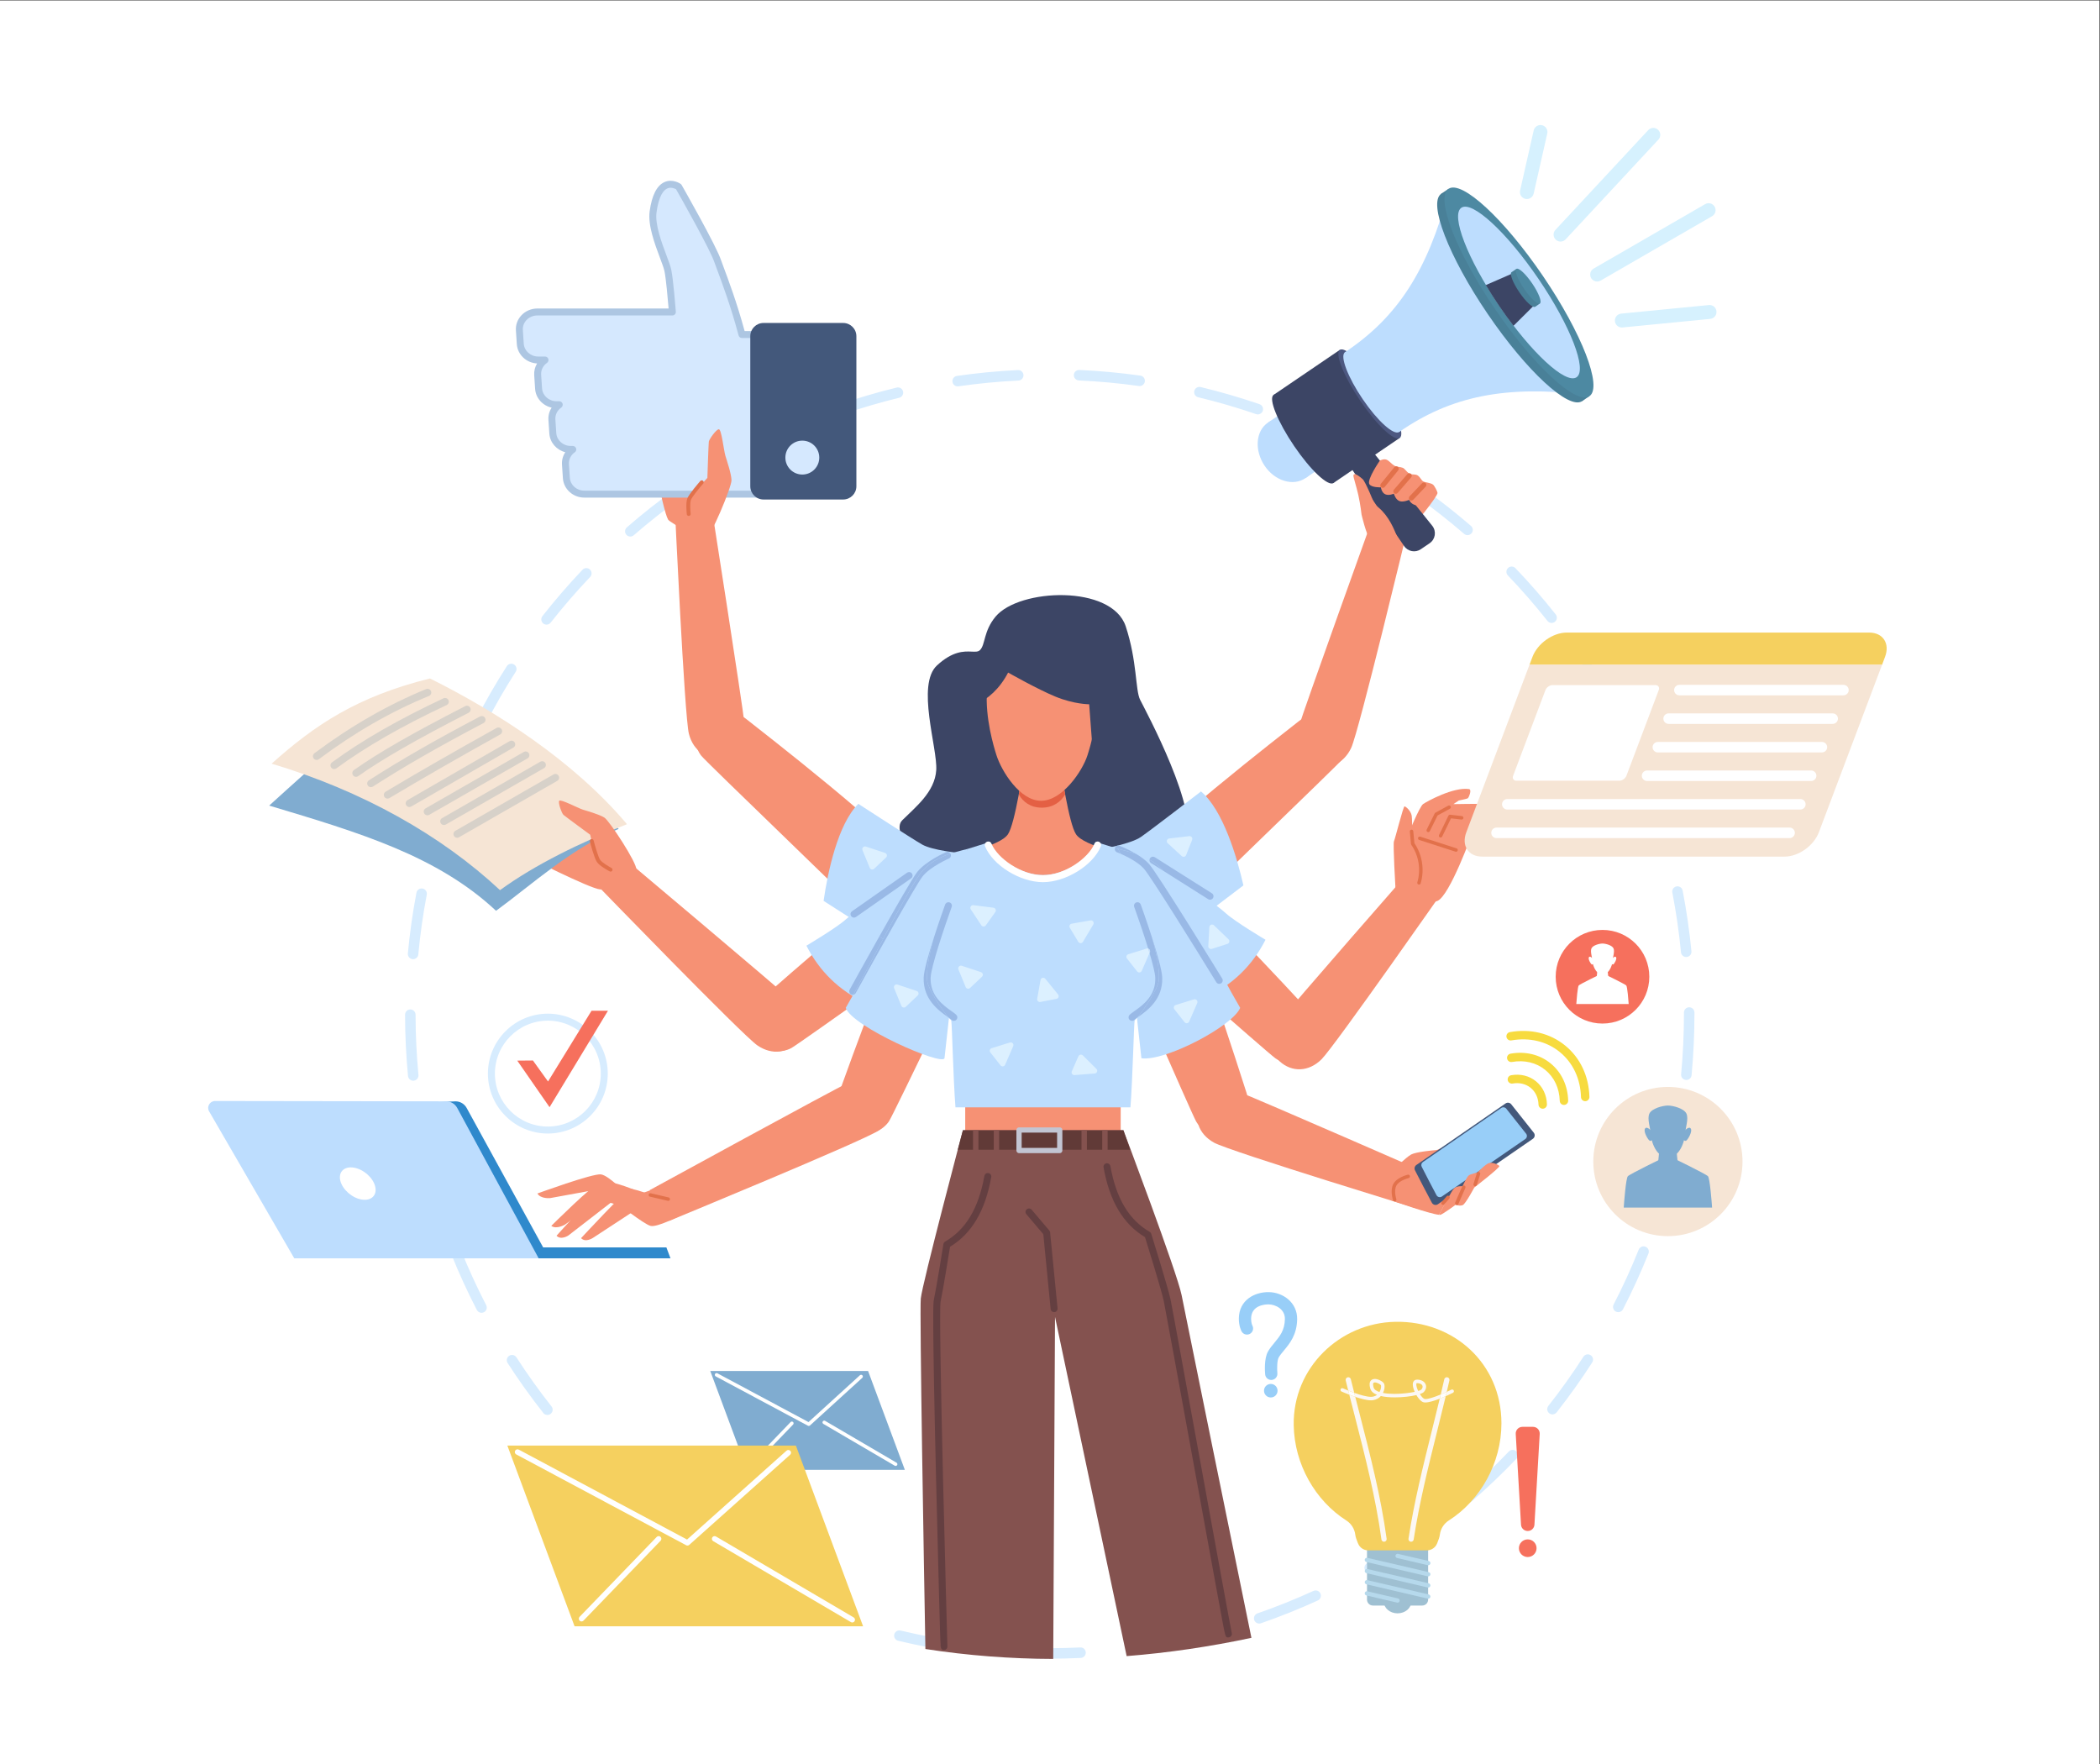 <?xml version="1.0" encoding="UTF-8" standalone="no"?>
<!-- Created with Inkscape (http://www.inkscape.org/) -->

<svg
   version="1.1"
   id="svg2"
   xml:space="preserve"
   width="800"
   height="672.147"
   viewBox="0 0 800 672.147"
   sodipodi:docname="iStock-1331910731.eps"
   xmlns:inkscape="http://www.inkscape.org/namespaces/inkscape"
   xmlns:sodipodi="http://sodipodi.sourceforge.net/DTD/sodipodi-0.dtd"
   xmlns="http://www.w3.org/2000/svg"
   xmlns:svg="http://www.w3.org/2000/svg"><rect x="0" y="0" width="800" height="672.147" fill="#333333" stroke="none"/><defs
     id="defs6" /><sodipodi:namedview
     id="namedview4"
     pagecolor="#ffffff"
     bordercolor="#666666"
     borderopacity="1.0"
     inkscape:pageshadow="2"
     inkscape:pageopacity="0.0"
     inkscape:pagecheckerboard="0" /><g
     id="g8"
     inkscape:groupmode="layer"
     inkscape:label="ink_ext_XXXXXX"
     transform="matrix(1.333,0,0,-1.333,0,672.147)"><g
       id="g10"
       transform="scale(0.1)"><path
         d="M 0,0 H 6000 V 5041.13 H 0 Z"
         style="fill:#ffffff;fill-opacity:1;fill-rule:nonzero;stroke:none"
         id="path12" /><path
         d="m 3651.07,1067.64 c -0.16,-10.69 -8.96,-19.22 -19.65,-19.06 -10.7,0.17 -19.23,8.98 -19.07,19.67 0.17,10.69 8.98,19.23 19.67,19.06 10.69,-0.16 19.23,-8.97 19.05,-19.67"
         style="fill:#98cef8;fill-opacity:1;fill-rule:nonzero;stroke:none"
         id="path14" /><path
         d="m 3632.77,1098.67 c -8.83,0.14 -16.32,6.91 -17.14,15.92 -0.67,7.26 -3.41,44.56 7.91,64.98 5.08,9.19 11.91,17.4 18.51,25.34 15.17,18.26 29.5,35.51 30.01,67.92 0.44,28.33 -26.81,41.5 -46.3,41.81 -8.29,0.12 -49.68,-1.22 -50.28,-40.31 -0.2,-12.34 3.46,-19.94 3.49,-20.01 4.7,-8.44 1.66,-19.11 -6.78,-23.82 -8.45,-4.7 -19.12,-1.66 -23.82,6.8 -0.85,1.52 -8.26,15.49 -7.92,37.58 0.82,52.29 45.08,75.41 85.86,74.78 40.28,-0.63 81.51,-29.74 80.77,-77.38 -0.7,-44.75 -21.44,-69.7 -38.1,-89.75 -5.82,-7.02 -11.31,-13.63 -14.81,-19.94 -4.51,-8.15 -4.85,-31.57 -3.66,-44.83 0.86,-9.63 -6.23,-18.14 -15.86,-19.01 l -1.88,-0.08"
         style="fill:#98cef8;fill-opacity:1;fill-rule:nonzero;stroke:none"
         id="path16" /><path
         d="m 3256.94,3939.07 -2.11,0.15 c -56.58,7.96 -114.34,13.3 -171.68,15.89 -8.28,0.38 -14.68,7.39 -14.3,15.67 0.37,8.27 7.48,14.61 15.65,14.31 58.28,-2.64 116.99,-8.08 174.51,-16.17 8.21,-1.15 13.92,-8.74 12.77,-16.94 -1.06,-7.49 -7.48,-12.91 -14.84,-12.91 m -520.06,-0.88 c -7.33,0 -13.74,5.39 -14.82,12.86 -1.19,8.2 4.5,15.8 12.71,16.99 57.49,8.29 116.18,13.92 174.45,16.75 8.24,0.36 15.31,-5.98 15.71,-14.26 0.4,-8.27 -5.98,-15.3 -14.26,-15.7 -57.32,-2.79 -115.06,-8.33 -171.63,-16.49 l -2.16,-0.15 m 857.78,-80.14 c -1.62,0 -3.26,0.26 -4.89,0.82 -54.12,18.62 -109.82,34.83 -165.54,48.2 -8.06,1.93 -13.03,10.03 -11.1,18.09 1.94,8.04 10.01,13.06 18.09,11.08 56.66,-13.59 113.29,-30.08 168.32,-49 7.83,-2.7 11.99,-11.23 9.3,-19.06 -2.14,-6.22 -7.95,-10.13 -14.18,-10.13 m -1195.2,-2.03 c -6.2,0 -12.01,3.88 -14.16,10.08 -2.73,7.82 1.41,16.37 9.24,19.09 54.98,19.12 111.55,35.8 168.13,49.58 8.04,1.97 16.16,-2.98 18.13,-11.03 1.95,-8.05 -2.98,-16.16 -11.03,-18.12 -55.65,-13.55 -111.29,-29.95 -165.38,-48.77 -1.63,-0.56 -3.29,-0.83 -4.93,-0.83 m 1511.37,-141.84 c -2.55,0 -5.12,0.65 -7.48,2 -49.72,28.64 -101.32,55.17 -153.37,78.86 -7.54,3.43 -10.87,12.32 -7.44,19.86 3.43,7.54 12.33,10.87 19.86,7.44 52.92,-24.08 105.38,-51.05 155.93,-80.16 7.18,-4.14 9.64,-13.31 5.51,-20.48 -2.78,-4.82 -7.82,-7.52 -13.01,-7.52 m -1826.99,-3.09 c -5.17,0 -10.2,2.67 -12.99,7.47 -4.16,7.16 -1.72,16.34 5.45,20.5 50.41,29.26 102.77,56.41 155.62,80.68 7.54,3.44 16.43,0.15 19.9,-7.37 3.45,-7.53 0.15,-16.44 -7.38,-19.9 -51.98,-23.87 -103.49,-50.57 -153.08,-79.36 -2.37,-1.37 -4.96,-2.02 -7.52,-2.02 m 2110.17,-198.1 c -3.46,0 -6.96,1.21 -9.79,3.65 -43.38,37.48 -89.04,73.29 -135.71,106.45 -6.75,4.79 -8.33,14.16 -3.54,20.91 4.8,6.76 14.18,8.34 20.92,3.54 47.43,-33.7 93.85,-70.1 137.94,-108.19 6.27,-5.42 6.96,-14.89 1.54,-21.16 -2.96,-3.43 -7.15,-5.2 -11.36,-5.2 m -2392.69,-4.02 c -4.19,0 -8.35,1.74 -11.32,5.15 -5.43,6.25 -4.78,15.73 1.47,21.17 43.94,38.21 90.22,74.77 137.58,108.65 6.75,4.83 16.11,3.26 20.92,-3.47 4.83,-6.74 3.27,-16.11 -3.46,-20.93 -46.59,-33.34 -92.12,-69.3 -135.35,-106.89 -2.84,-2.47 -6.35,-3.68 -9.84,-3.68 M 4434.28,3262.1 c -4.44,0 -8.82,1.95 -11.78,5.69 -35.5,44.9 -73.6,88.66 -113.24,130.07 -5.74,5.98 -5.53,15.48 0.46,21.21 5.96,5.73 15.47,5.54 21.2,-0.46 40.3,-42.09 79.03,-86.57 115.11,-132.21 5.14,-6.5 4.04,-15.93 -2.46,-21.07 -2.75,-2.18 -6.03,-3.23 -9.29,-3.23 m -2872.38,-4.85 c -3.24,0 -6.51,1.04 -9.25,3.2 -6.52,5.12 -7.65,14.55 -2.54,21.06 35.96,45.8 74.54,90.41 114.67,132.6 5.71,6 15.21,6.24 21.21,0.53 6.01,-5.71 6.24,-15.2 0.53,-21.21 -39.48,-41.5 -77.44,-85.4 -112.81,-130.44 -2.96,-3.77 -7.37,-5.74 -11.81,-5.74 m 3061.03,-286.84 c -5.42,0 -10.65,2.95 -13.32,8.09 -26.39,50.83 -55.55,100.98 -86.66,149.09 -4.49,6.95 -2.51,16.24 4.45,20.74 6.95,4.49 16.24,2.51 20.74,-4.45 31.63,-48.9 61.26,-99.89 88.09,-151.55 3.82,-7.36 0.96,-16.41 -6.4,-20.23 -2.2,-1.15 -4.57,-1.69 -6.9,-1.69 m -3248.7,-5.5 c -2.31,0 -4.65,0.54 -6.85,1.67 -7.37,3.79 -10.27,12.84 -6.47,20.2 26.63,51.73 56.1,102.82 87.59,151.87 4.48,6.96 13.76,8.98 20.72,4.51 6.97,-4.47 9,-13.75 4.52,-20.73 -30.97,-48.24 -59.96,-98.5 -86.16,-149.38 -2.66,-5.17 -7.91,-8.14 -13.35,-8.14 m 3378.53,-316.64 c -6.47,0 -12.44,4.23 -14.37,10.75 -16.25,54.96 -35.33,109.74 -56.74,162.83 -3.1,7.68 0.63,16.42 8.31,19.52 7.65,3.09 16.42,-0.61 19.52,-8.31 21.75,-53.97 41.17,-109.66 57.68,-165.53 2.34,-7.95 -2.19,-16.29 -10.14,-18.64 -1.42,-0.42 -2.84,-0.62 -4.26,-0.62 m -3507.27,-5.96 c -1.39,0 -2.8,0.2 -4.21,0.61 -7.95,2.32 -12.52,10.65 -10.2,18.6 16.31,55.89 35.53,111.66 57.11,165.73 3.07,7.7 11.79,11.45 19.5,8.37 7.69,-3.07 11.44,-11.79 8.36,-19.49 -21.23,-53.19 -40.13,-108.04 -56.17,-163.01 -1.91,-6.56 -7.89,-10.81 -14.39,-10.81 m 3573.39,-334.98 c -7.64,0 -14.16,5.8 -14.92,13.56 -5.5,57.07 -13.81,114.48 -24.7,170.64 -1.58,8.13 3.74,16 11.87,17.58 8.06,1.58 16,-3.74 17.58,-11.88 11.06,-57.09 19.52,-115.45 25.12,-173.45 0.79,-8.26 -5.25,-15.58 -13.49,-16.38 l -1.46,-0.07 m -3638.34,-6.18 -1.41,0.07 c -8.25,0.76 -14.32,8.07 -13.55,16.32 5.41,58.1 13.66,116.49 24.53,173.55 1.56,8.15 9.4,13.45 17.55,11.93 8.13,-1.55 13.47,-9.4 11.93,-17.53 -10.7,-56.14 -18.81,-113.58 -24.14,-170.73 -0.72,-7.78 -7.26,-13.61 -14.91,-13.61 m 3638.78,-345.23 -1.43,0.07 c -8.25,0.78 -14.31,8.09 -13.52,16.34 5.35,56.87 8.06,114.81 8.06,172.23 v 4.14 c 0,8.28 6.72,15 15,15 8.28,0 15,-6.72 15,-15 v -4.14 c 0,-58.35 -2.76,-117.25 -8.2,-175.04 -0.73,-7.78 -7.27,-13.6 -14.91,-13.6 m -3638.44,-2.07 c -7.64,0 -14.17,5.81 -14.91,13.57 -5.52,57.8 -8.34,116.7 -8.41,175.05 -0.01,8.29 6.7,15.01 14.99,15.02 8.29,0 15,-6.71 15.01,-14.98 0.07,-57.43 2.85,-115.37 8.27,-172.24 0.79,-8.25 -5.25,-15.57 -13.5,-16.36 l -1.45,-0.06 m 3573.07,-339.04 c -1.4,0 -2.83,0.2 -4.23,0.61 -7.95,2.33 -12.51,10.66 -10.18,18.61 16.08,54.9 29.71,111.29 40.49,167.6 1.56,8.13 9.39,13.41 17.56,11.91 8.13,-1.56 13.46,-9.42 11.91,-17.56 -10.97,-57.23 -24.81,-114.57 -41.17,-170.39 -1.91,-6.54 -7.9,-10.78 -14.38,-10.78 m -3507.31,-1.98 c -6.48,0 -12.46,4.23 -14.38,10.76 -16.43,55.84 -30.35,113.15 -41.37,170.33 -1.56,8.14 3.76,16.01 11.89,17.57 8.15,1.61 15.99,-3.76 17.57,-11.88 10.84,-56.26 24.53,-112.63 40.69,-167.54 2.33,-7.95 -2.21,-16.29 -10.16,-18.64 -1.41,-0.41 -2.84,-0.6 -4.24,-0.6 M 4624.8,1292.35 c -2.31,0 -4.66,0.54 -6.87,1.67 -7.35,3.8 -10.24,12.85 -6.45,20.22 26.31,50.95 50.43,103.73 71.7,156.83 3.08,7.69 11.81,11.44 19.5,8.35 7.7,-3.08 11.43,-11.82 8.35,-19.5 -21.62,-54 -46.15,-107.64 -72.89,-159.45 -2.66,-5.16 -7.91,-8.12 -13.34,-8.12 m -3248.66,-1.81 c -5.42,0 -10.66,2.95 -13.33,8.11 -26.79,51.74 -51.37,105.35 -73.06,159.34 -3.09,7.68 0.63,16.42 8.32,19.51 7.7,3.11 16.43,-0.65 19.51,-8.32 21.35,-53.11 45.52,-105.84 71.87,-156.74 3.81,-7.35 0.94,-16.41 -6.42,-20.22 -2.21,-1.14 -4.56,-1.68 -6.89,-1.68 m 3060.67,-290.3 c -3.26,0 -6.52,1.05 -9.27,3.21 -6.52,5.13 -7.64,14.56 -2.51,21.07 35.45,45.04 69.14,92.28 100.12,140.42 4.49,6.97 13.79,8.96 20.73,4.5 6.97,-4.49 8.98,-13.77 4.5,-20.73 -31.49,-48.94 -65.74,-96.96 -101.78,-142.75 -2.96,-3.76 -7.35,-5.72 -11.79,-5.72 m -2872.36,-1.592 c -4.43,0 -8.82,1.952 -11.78,5.712 -36.09,45.74 -70.38,93.72 -101.93,142.63 -4.49,6.96 -2.49,16.25 4.47,20.74 6.97,4.49 16.24,2.48 20.73,-4.47 31.04,-48.12 64.78,-95.32 100.28,-140.32 5.13,-6.51 4.02,-15.93 -2.48,-21.07 -2.76,-2.171 -6.04,-3.222 -9.29,-3.222 M 4197.13,748.801 c -4.2,0 -8.37,1.738 -11.34,5.16 -5.43,6.258 -4.76,15.73 1.49,21.16 43.25,37.527 85.23,77.59 124.78,119.078 5.72,5.981 15.23,6.199 21.21,0.5 6,-5.719 6.22,-15.211 0.51,-21.211 -40.21,-42.148 -82.87,-82.879 -126.83,-121.019 -2.84,-2.457 -6.34,-3.668 -9.82,-3.668 M 1804.4,747.469 c -3.48,0 -6.97,1.203 -9.81,3.66 -44.02,38.121 -86.74,78.793 -126.95,120.891 -5.73,5.992 -5.51,15.492 0.48,21.21 5.98,5.711 15.48,5.508 21.21,-0.488 39.56,-41.414 81.58,-81.433 124.9,-118.933 6.26,-5.418 6.94,-14.899 1.52,-21.161 -2.97,-3.418 -7.15,-5.179 -11.35,-5.179 M 3914.39,547 c -5.17,0 -10.2,2.672 -12.98,7.48 -4.16,7.168 -1.71,16.352 5.46,20.5 49.54,28.692 98.3,60.11 144.97,93.418 6.71,4.813 16.09,3.25 20.91,-3.5 4.82,-6.738 3.25,-16.097 -3.49,-20.918 -47.42,-33.851 -97,-65.8 -147.36,-94.96 -2.37,-1.379 -4.95,-2.02 -7.51,-2.02 m -1827.02,-1.031 c -2.55,0 -5.12,0.652 -7.49,2.019 -50.35,29.082 -99.97,60.973 -147.47,94.801 -6.75,4.801 -8.32,14.172 -3.52,20.922 4.81,6.75 14.16,8.34 20.92,3.508 46.73,-33.278 95.54,-64.649 145.07,-93.258 7.18,-4.141 9.64,-13.32 5.49,-20.492 -2.78,-4.809 -7.82,-7.5 -13,-7.5 M 3598.6,402.422 c -6.21,0 -12.02,3.887 -14.17,10.09 -2.71,7.82 1.43,16.359 9.26,19.078 54.1,18.762 107.94,40.351 160.01,64.199 7.54,3.41 16.43,0.133 19.88,-7.398 3.45,-7.532 0.14,-16.43 -7.4,-19.891 -52.93,-24.23 -107.65,-46.191 -162.66,-65.25 -1.63,-0.57 -3.29,-0.828 -4.92,-0.828 m -1195.21,-0.684 c -1.62,0 -3.27,0.262 -4.89,0.821 -55.05,19 -109.82,40.89 -162.79,65.082 -7.54,3.441 -10.86,12.339 -7.41,19.879 3.43,7.539 12.31,10.878 19.87,7.41 52.1,-23.789 105.98,-45.321 160.12,-64.02 7.83,-2.699 11.98,-11.23 9.28,-19.07 -2.14,-6.211 -7.96,-10.102 -14.18,-10.102 m 857.65,-81.109 c -7.35,0 -13.76,5.402 -14.84,12.883 -1.17,8.207 4.53,15.797 12.74,16.976 56.72,8.102 113.7,19.043 169.3,32.524 8.13,1.929 16.17,-3.012 18.12,-11.051 1.95,-8.063 -3,-16.16 -11.05,-18.109 -56.54,-13.711 -114.45,-24.832 -172.14,-33.071 l -2.13,-0.152 m -519.99,-0.289 -2.12,0.148 c -57.73,8.192 -115.66,19.242 -172.18,32.871 -8.05,1.93 -13.01,10.039 -11.07,18.09 1.94,8.063 10.04,12.992 18.1,11.071 55.59,-13.399 112.58,-24.282 169.35,-32.329 8.21,-1.16 13.92,-8.761 12.75,-16.961 -1.06,-7.48 -7.48,-12.89 -14.83,-12.89 M 3000,302.129 c -28.9,0 -58.03,0.672 -86.59,2.012 -8.27,0.379 -14.67,7.398 -14.28,15.679 0.39,8.27 7.45,14.59 15.68,14.282 56.75,-2.653 115.18,-2.641 172.47,0.097 8.51,0.473 15.3,-6.008 15.69,-14.269 0.4,-8.27 -6,-15.301 -14.27,-15.692 -29.39,-1.398 -59.24,-2.109 -88.7,-2.109"
         style="fill:#d7ecfe;fill-opacity:1;fill-rule:nonzero;stroke:none"
         id="path18" /><path
         d="m 2655.11,2540.64 c 0,0 -114.13,120.02 -76.74,157.4 37.38,37.39 93.35,80.62 97.28,143.58 3.94,62.97 -57.74,243.95 2.19,299.15 44.83,41.3 77.11,40.35 98.41,39.41 11.02,-0.49 19.11,-0.98 24.48,4.39 15.73,15.74 9.68,53.76 44.37,95.51 67.4,81.13 332.58,91.95 372.1,-27.88 32.83,-99.53 27.25,-181.96 41.02,-209.51 13.77,-27.55 175.45,-326.48 128.23,-407.15 -47.22,-80.67 -129.25,-161.8 -129.25,-161.8 l -602.09,66.9"
         style="fill:#3c4565;fill-opacity:1;fill-rule:nonzero;stroke:none"
         id="path20" /><path
         d="m 3710.67,2980.37 c -34.03,-27.11 -440.63,-341.38 -484.62,-422.62 -45.35,-83.73 5.36,-196.03 5.36,-196.03 0,0 96.83,9.1 146.59,62.77 40.3,43.47 441.66,427.72 460.84,450.44 19.18,22.72 31.1,76.36 -6.15,112.48 -33.52,32.51 -87.97,20.07 -122.02,-7.04"
         style="fill:#f69174;fill-opacity:1;fill-rule:nonzero;stroke:none"
         id="path22" /><path
         d="m 3739.47,2154.28 c -29.81,31.69 -376.52,411.02 -461.11,448.16 -87.18,38.29 -194.92,-21.49 -194.92,-21.49 0,0 17.05,-95.76 74.64,-140.91 46.64,-36.59 462.65,-404.93 486.87,-422.16 24.23,-17.25 78.66,-24.72 111.59,15.38 29.64,36.09 12.76,89.33 -17.07,121.02"
         style="fill:#f69174;fill-opacity:1;fill-rule:nonzero;stroke:none"
         id="path24" /><path
         d="m 3616.64,2356.65 c 0,0 -87.56,52.01 -113.14,75.53 -25.57,23.51 -116.26,87.69 -134.81,95.62 -18.54,7.93 -94.35,32.57 -94.35,32.57 l 175.1,-366.82 c 74,35.63 129.89,89.83 167.2,163.1"
         style="fill:#bdddfe;fill-opacity:1;fill-rule:nonzero;stroke:none"
         id="path26" /><path
         d="m 3432.26,2780.49 c 0,0 -143.38,-110.59 -172.04,-130.23 -28.66,-19.64 -106.83,-33.25 -106.83,-33.25 l 126.46,-312.72 273.63,207.73 c -18.1,80.11 -58.19,215.66 -121.22,268.47"
         style="fill:#bdddfe;fill-opacity:1;fill-rule:nonzero;stroke:none"
         id="path28" /><path
         d="m 2132.86,2987.36 c 34.04,-27.11 440.64,-341.4 484.62,-422.63 45.35,-83.73 -5.35,-196.03 -5.35,-196.03 0,0 -96.84,9.1 -146.59,62.77 -40.3,43.47 -441.66,427.72 -460.84,450.44 -19.18,22.72 -31.11,76.36 6.14,112.48 33.53,32.52 87.98,20.08 122.02,-7.03"
         style="fill:#f69174;fill-opacity:1;fill-rule:nonzero;stroke:none"
         id="path30" /><path
         d="m 2181.76,2192.71 c 32.92,28.46 416.79,370.12 504.75,398.38 90.65,29.12 191.68,-41.42 191.68,-41.42 0,0 -26.81,-93.5 -88.73,-132.5 -50.16,-31.59 -501.84,-355.2 -527.71,-369.86 -25.87,-14.67 -80.78,-16.49 -109.41,26.78 -25.78,38.94 -3.51,90.17 29.42,118.62"
         style="fill:#f69174;fill-opacity:1;fill-rule:nonzero;stroke:none"
         id="path32" /><path
         d="m 1708.37,2510.8 61.42,90.63 c 0,0 457.78,-384.91 496.1,-421.17 38.32,-36.27 45.53,-73.41 16.89,-110.29 -28.65,-36.91 -75.92,-44.51 -118.66,-14.94 -42.74,29.57 -455.75,455.77 -455.75,455.77"
         style="fill:#f69174;fill-opacity:1;fill-rule:nonzero;stroke:none"
         id="path34" /><path
         d="m 2304.62,2339.74 c 0,0 87.56,52.02 113.13,75.53 25.58,23.52 116.27,87.7 134.81,95.63 18.55,7.93 94.36,32.57 94.36,32.57 l -175.1,-366.82 c -74,35.62 -129.89,89.82 -167.2,163.09"
         style="fill:#bdddfe;fill-opacity:1;fill-rule:nonzero;stroke:none"
         id="path36" /><path
         d="m 2453.03,2745.09 c 0,0 151.79,-98.76 181.93,-116.04 30.14,-17.29 109.16,-24.59 109.16,-24.59 l -101.02,-321.83 -289.39,185.14 c 11.62,81.3 40.73,219.62 99.32,277.32"
         style="fill:#bdddfe;fill-opacity:1;fill-rule:nonzero;stroke:none"
         id="path38" /><path
         d="m 3561.9,1920.71 c -13.6,41.33 -167.12,531.77 -228.02,601.23 -62.77,71.6 -185.69,63.05 -185.69,63.05 0,0 -25.09,-93.97 7.96,-159.26 26.77,-52.89 247.73,-562.71 262.37,-588.58 14.64,-25.88 60.8,-55.7 107.61,-33.31 42.13,20.15 49.38,75.53 35.77,116.87"
         style="fill:#f69174;fill-opacity:1;fill-rule:nonzero;stroke:none"
         id="path40" /><path
         d="m 4085.36,1577.68 48.66,87.91 c 0,0 -547.95,239.75 -597.44,258.03 -49.49,18.27 -85.97,8.27 -106.35,-33.75 -20.38,-42.04 -6.25,-87.78 39.21,-112.99 45.45,-25.2 615.92,-199.2 615.92,-199.2"
         style="fill:#f69174;fill-opacity:1;fill-rule:nonzero;stroke:none"
         id="path42" /><path
         d="m 4023.43,3534.33 -95.48,41.2 c 0,0 -202.43,-562.79 -217.35,-613.4 -14.92,-50.6 -2.48,-86.33 40.81,-103.84 43.31,-17.51 88,-0.34 110.1,46.7 22.1,47.03 161.92,629.34 161.92,629.34"
         style="fill:#f69174;fill-opacity:1;fill-rule:nonzero;stroke:none"
         id="path44" /><path
         d="m 1912.39,1553.29 -55.47,87.95 c 0,0 524.75,287 572.44,309.56 47.69,22.56 84.91,15.8 108.9,-24.27 24,-40.09 13.95,-86.89 -29.11,-116 -43.06,-29.11 -596.76,-257.24 -596.76,-257.24"
         style="fill:#f69174;fill-opacity:1;fill-rule:nonzero;stroke:none"
         id="path46" /><path
         d="m 2400.97,1927.6 c 15.1,40.82 186.44,525.31 249.84,592.5 65.34,69.26 187.87,56.23 187.87,56.23 0,0 21.64,-94.83 -13.77,-158.87 -28.69,-51.88 -268.13,-553.28 -283.7,-578.61 -15.59,-25.32 -62.8,-53.42 -108.76,-29.34 -41.37,21.67 -46.59,77.28 -31.48,118.09"
         style="fill:#f69174;fill-opacity:1;fill-rule:nonzero;stroke:none"
         id="path48" /><path
         d="m 4135.84,2512.89 -90.21,59.79 c 0,0 -359.62,-409.75 -391,-452.17 -31.39,-42.41 -31.98,-80.23 2.67,-111.54 34.67,-31.31 82.54,-30.54 119.45,6.07 36.9,36.59 359.09,497.85 359.09,497.85"
         style="fill:#f69174;fill-opacity:1;fill-rule:nonzero;stroke:none"
         id="path50" /><path
         d="m 4114.71,1714.59 68.9,53.63 c 0,0 -11.01,11.39 -19.74,11.33 -8.72,-0.06 -52.17,-23.6 -59.52,-23.99 -7.36,-0.39 -57.08,-4.99 -71.23,-12.44 -14.15,-7.44 -57.91,-49.62 -57.91,-49.62 -0.67,-2.74 1.38,-81.79 1.38,-81.79 0,0 111.88,-39.49 135.9,-41.01 l 29.64,55.04 -27.42,88.85"
         style="fill:#f69174;fill-opacity:1;fill-rule:nonzero;stroke:none"
         id="path52" /><path
         d="m 4043.86,1697.71 c 10.29,-20.76 36.12,-69.74 48.14,-92.48 3.39,-6.39 11.57,-8.37 17.54,-4.27 l 271.18,186.83 c 5.76,3.97 6.97,12 2.62,17.48 l -64.38,81.16 c -3.96,4.98 -11.11,6.06 -16.35,2.43 l -254.78,-175.82 c -4.96,-3.42 -6.65,-9.93 -3.97,-15.33"
         style="fill:#43587b;fill-opacity:1;fill-rule:nonzero;stroke:none"
         id="path54" /><path
         d="m 4063.02,1707.98 c 9.04,-18.26 31.74,-61.31 42.3,-81.28 2.98,-5.63 10.18,-7.37 15.42,-3.75 l 238.33,164.19 c 5.07,3.49 6.13,10.54 2.3,15.37 l -56.58,71.32 c -3.47,4.38 -9.76,5.32 -14.37,2.14 L 4066.5,1721.44 c -4.35,-3.01 -5.84,-8.73 -3.48,-13.46"
         style="fill:#98cef8;fill-opacity:1;fill-rule:nonzero;stroke:none"
         id="path56" /><path
         d="m 4255.94,1718.69 c -9.9,-2.28 -33.69,-27.35 -33.69,-27.35 0,0 -20.66,-3.84 -25.69,-9.05 -5.61,-5.8 -16.96,-29.92 -16.96,-29.92 0,0 -16.71,1.26 -23.51,-5.79 -6.79,-7.06 -13.79,-21.43 -13.79,-21.43 l -2.23,-1.62 -27.58,-52.83 c 1.97,-0.13 3.36,-0.17 3.85,-0.07 6.48,1.23 43.58,28.48 43.58,28.48 0,0 12.47,-4.31 20.57,-0.66 8.1,3.67 32.8,50.08 32.8,50.08 0,0 74.17,57.2 71.58,61.46 -2.59,4.26 -19.03,10.96 -28.93,8.7"
         style="fill:#f69174;fill-opacity:1;fill-rule:nonzero;stroke:none"
         id="path58" /><path
         d="m 3985.81,1608.96 c -2.08,0 -4.01,1.31 -4.71,3.39 -0.38,1.13 -9.2,27.91 0.87,46.58 10.11,18.71 40.09,26.03 41.36,26.33 2.72,0.61 5.34,-1.01 5.99,-3.68 0.63,-2.67 -1.02,-5.35 -3.69,-5.99 -0.26,-0.06 -26.93,-6.59 -34.91,-21.38 -8.01,-14.85 -0.28,-38.46 -0.2,-38.7 0.87,-2.6 -0.53,-5.42 -3.13,-6.28 l -1.58,-0.27"
         style="fill:#e2714b;fill-opacity:1;fill-rule:nonzero;stroke:none"
         id="path60" /><path
         d="m 4123.94,1598.9 c -1.16,0 -2.32,0.4 -3.26,1.22 -2.08,1.8 -2.3,4.94 -0.49,7.01 l 14.24,16.43 c 1.8,2.07 4.94,2.31 7.01,0.5 2.08,-1.8 2.3,-4.93 0.49,-7 l -14.24,-16.44 c -0.98,-1.13 -2.37,-1.72 -3.75,-1.72"
         style="fill:#e2714b;fill-opacity:1;fill-rule:nonzero;stroke:none"
         id="path62" /><path
         d="m 4163.3,1598.69 -1.96,0.4 c -2.52,1.08 -3.68,4 -2.61,6.53 19.6,45.69 20.18,46.36 20.77,47.07 1.78,2.1 4.92,2.36 7,0.6 1.91,-1.61 2.3,-4.33 1.04,-6.39 -1.38,-2.72 -12.74,-29.03 -19.67,-45.2 -0.81,-1.88 -2.65,-3.01 -4.57,-3.01"
         style="fill:#e2714b;fill-opacity:1;fill-rule:nonzero;stroke:none"
         id="path64" /><path
         d="m 4215.78,1652.4 -1.48,0.22 c -2.62,0.82 -4.08,3.62 -3.26,6.23 l 9.68,30.98 c 0.82,2.61 3.6,4.04 6.23,3.26 2.62,-0.82 4.08,-3.61 3.26,-6.23 l -9.68,-30.97 c -0.67,-2.12 -2.63,-3.49 -4.75,-3.49"
         style="fill:#e2714b;fill-opacity:1;fill-rule:nonzero;stroke:none"
         id="path66" /><path
         d="m 1928.51,3593.8 101.53,22.45 c 0,0 92.63,-590.88 97.72,-643.39 5.11,-52.52 -13.84,-85.26 -59.66,-94.28 -45.83,-9.03 -86.49,16.26 -99.32,66.63 -12.82,50.36 -40.27,648.59 -40.27,648.59"
         style="fill:#f69174;fill-opacity:1;fill-rule:nonzero;stroke:none"
         id="path68" /><path
         d="m 1818.48,2557.17 c 0,0 -92.69,-57.54 -102.85,-56.73 -30.59,2.42 -216.04,97.01 -216.04,97.01 l 126.87,124.3 c 0,0 101.37,-40.57 108.5,-52.04 7.12,-11.46 83.52,-112.54 83.52,-112.54"
         style="fill:#f69174;fill-opacity:1;fill-rule:nonzero;stroke:none"
         id="path70" /><path
         d="m 1768.06,2673.43 c -130.79,-51.34 -249.89,-160.68 -350.41,-233.98 -168.45,157.35 -389.57,223.09 -648.357,300.64 123.234,110.36 268.577,258.03 476.917,309.6 187.06,-93.14 367.57,-193.46 521.85,-376.26"
         style="fill:#80acd0;fill-opacity:1;fill-rule:nonzero;stroke:none"
         id="path72" /><path
         d="m 1791.82,2686.93 c -130.8,-51.34 -262.34,-115.19 -362.86,-188.48 -168.45,157.34 -393.95,283.93 -652.726,361.48 123.239,110.37 244.216,191.89 452.556,243.47 187.06,-93.14 408.75,-233.67 563.03,-416.47"
         style="fill:#f6e5d5;fill-opacity:1;fill-rule:nonzero;stroke:none"
         id="path74" /><path
         d="m 1818.48,2557.17 c 2.72,18.01 -76.78,139.63 -91.3,148.65 -15.49,9.62 -48.94,18.67 -61.46,22.69 -15.3,4.92 -63.56,30.94 -67.53,25.27 -3.96,-5.67 7.56,-36.25 11.99,-40.12 5.98,-5.22 76.42,-56.83 76.42,-56.83 0,0 17.99,-79.3 25.85,-88.06 14.18,-15.8 103.31,-29.61 106.03,-11.6"
         style="fill:#f69174;fill-opacity:1;fill-rule:nonzero;stroke:none"
         id="path76" /><path
         d="m 1744.98,2551.41 -2.59,0.65 c -2.91,1.53 -28.64,15.33 -36.49,26.76 -7.63,11.11 -18.84,53.85 -20.09,58.69 -0.77,2.96 1.01,5.98 3.97,6.74 2.98,0.8 5.99,-1 6.75,-3.96 4.73,-18.25 13.56,-48 18.5,-55.2 5.36,-7.8 25.3,-19.42 32.54,-23.24 2.7,-1.42 3.74,-4.78 2.31,-7.48 -0.99,-1.88 -2.92,-2.96 -4.9,-2.96"
         style="fill:#e2714b;fill-opacity:1;fill-rule:nonzero;stroke:none"
         id="path78" /><path
         d="M 1301.71,1894.91 610.961,1861.64 861.832,1446.3 h 707.518 l -235.87,429.93 c -6.32,11.5 -18.51,18.68 -31.77,18.68"
         style="fill:#2f89cc;fill-opacity:1;fill-rule:nonzero;stroke:none"
         id="path80" /><path
         d="m 1275.2,1894.91 -660.512,0.96 c -15.208,0.02 -24.711,-16.45 -17.09,-29.59 L 840.957,1446.3 h 698.433 l -232.84,429.93 c -6.23,11.5 -18.26,18.68 -31.35,18.68"
         style="fill:#bdddfe;fill-opacity:1;fill-rule:nonzero;stroke:none"
         id="path82" /><path
         d="m 972.645,1667.9 c 6.265,-25.2 33.625,-49.23 61.115,-53.68 27.49,-4.45 44.71,12.36 38.44,37.55 -6.26,25.2 -33.62,49.23 -61.11,53.68 -27.492,4.45 -44.703,-12.37 -38.445,-37.55"
         style="fill:#ffffff;fill-opacity:1;fill-rule:nonzero;stroke:none"
         id="path84" /><path
         d="m 1540.38,1446.3 h 375.74 l -11.69,31.24 h -378.02 l 13.97,-31.24"
         style="fill:#2f89cc;fill-opacity:1;fill-rule:nonzero;stroke:none"
         id="path86" /><path
         d="m 4206.39,2658.38 c 0,0 -62.63,-174.26 -97.89,-190.48 -35.27,-16.21 -120.42,35.12 -120.42,35.12 0,0 51.21,200.82 67.34,200.09 16.13,-0.73 150.97,-44.73 150.97,-44.73"
         style="fill:#f69174;fill-opacity:1;fill-rule:nonzero;stroke:none"
         id="path88" /><path
         d="m 4023.34,2655.2 163.94,-38.39 26.68,55.11 32.13,15.82 c 0,0 33.59,-1.18 36.77,1.38 6.31,5.42 12.58,14.61 8.04,24.09 -3.14,5.88 -57.03,31.19 -65.34,31.67 -8.32,0.48 -71.93,-0.58 -71.93,-0.58 l 15.38,10.32 c 0,0 24.23,4.85 25.92,6.39 2.85,2.61 12.39,25 3.17,26.32 -44.86,6.41 -120.05,-35.37 -130.92,-42.7 -10.44,-7.06 -43.84,-89.43 -43.84,-89.43"
         style="fill:#f69174;fill-opacity:1;fill-rule:nonzero;stroke:none"
         id="path90" /><path
         d="m 3988.08,2503.02 c 0,0 -7.57,128.64 -4.33,135.13 3.24,6.49 26.44,100.05 30.22,99.75 3.79,-0.3 18.38,-12.97 20.54,-27.02 2.17,-14.06 1.12,-87.87 1.12,-87.87 l -47.55,-119.99"
         style="fill:#f69174;fill-opacity:1;fill-rule:nonzero;stroke:none"
         id="path92" /><path
         d="m 4055.29,2514.38 -1.4,0.21 c -2.64,0.78 -4.14,3.54 -3.36,6.17 10.7,36.15 4.26,76.24 -17.24,107.24 l -0.87,2.36 -3.36,35.56 c -0.25,2.73 1.75,5.16 4.48,5.42 2.68,0.24 5.16,-1.75 5.42,-4.48 l 3.24,-34.28 c 22.59,-33.3 29.27,-76.05 17.86,-114.64 -0.65,-2.16 -2.62,-3.56 -4.77,-3.56"
         style="fill:#e2714b;fill-opacity:1;fill-rule:nonzero;stroke:none"
         id="path94" /><path
         d="m 4161.14,2608.16 -1.52,0.25 -103.73,33.46 c -2.62,0.84 -4.04,3.64 -3.2,6.25 0.84,2.61 3.64,4.06 6.25,3.2 l 103.73,-33.46 c 2.61,-0.84 4.04,-3.64 3.2,-6.25 -0.67,-2.11 -2.63,-3.45 -4.73,-3.45"
         style="fill:#e2714b;fill-opacity:1;fill-rule:nonzero;stroke:none"
         id="path96" /><path
         d="m 4081.7,2664.24 -2.2,0.51 c -2.46,1.22 -3.47,4.2 -2.25,6.66 l 22.86,46.28 c 0.45,0.92 1.17,1.67 2.07,2.16 l 36.8,20.08 c 2.42,1.32 5.42,0.43 6.75,-1.98 1.31,-2.41 0.42,-5.43 -1.98,-6.74 l -35.43,-19.33 -22.17,-44.88 c -0.86,-1.75 -2.62,-2.76 -4.45,-2.76"
         style="fill:#e2714b;fill-opacity:1;fill-rule:nonzero;stroke:none"
         id="path98" /><path
         d="m 4117.09,2648.87 -2.17,0.5 c -2.47,1.2 -3.49,4.17 -2.3,6.64 l 26.76,55.21 c 0.93,1.9 2.89,2.94 5.05,2.77 l 33.47,-3.9 c 2.73,-0.32 4.68,-2.79 4.36,-5.51 -0.32,-2.73 -2.85,-4.57 -5.51,-4.36 l -29.96,3.49 -25.23,-52.03 c -0.86,-1.78 -2.63,-2.81 -4.47,-2.81"
         style="fill:#e2714b;fill-opacity:1;fill-rule:nonzero;stroke:none"
         id="path100" /><path
         d="m 3256.63,2578.04 c -32.44,23.64 -157.96,44.66 -181.54,80.12 -20.41,30.67 -42.98,182.7 -48.72,223.26 h -23.23 -50.62 -23.23 c -5.74,-40.56 -28.31,-192.59 -48.71,-223.26 -23.59,-35.46 -149.11,-56.48 -181.55,-80.12 -23.66,-17.25 -62.64,-126.17 -82.04,-183.95 h 335.53 50.62 335.53 c -19.4,57.78 -58.39,166.7 -82.04,183.95"
         style="fill:#f69174;fill-opacity:1;fill-rule:nonzero;stroke:none"
         id="path102" /><path
         d="m 2977.23,2734.2 c -33.36,0 -53.8,17.26 -65.63,37.55 1.69,9.55 3.69,18.89 5.57,28.14 h 121.59 c 1.8,-9.25 3.61,-18.59 5.22,-27.94 -11.83,-20.29 -33.39,-37.75 -66.75,-37.75"
         style="fill:#e46044;fill-opacity:1;fill-rule:nonzero;stroke:none"
         id="path104" /><path
         d="m 2977.83,3216.02 c -230,0 -145.69,-283.33 -129.99,-332.18 14.61,-45.48 66.71,-130.01 127.41,-130.01 60.72,0 117.96,84.53 132.57,130.01 15.7,48.85 100.01,332.18 -129.99,332.18"
         style="fill:#f69174;fill-opacity:1;fill-rule:nonzero;stroke:none"
         id="path106" /><path
         d="m 2699.22,2018.02 66.35,598.33 c -47.29,-11.78 -102.86,-25.07 -136.09,-71.6 -48.12,-67.35 -151.26,-279.03 -212.51,-382.7 18.53,-53.92 274.9,-166.4 282.25,-144.03"
         style="fill:#bdddfe;fill-opacity:1;fill-rule:nonzero;stroke:none"
         id="path108" /><path
         d="m 3261.99,2018.02 -66.34,598.33 c 47.29,-11.78 102.86,-25.07 136.08,-71.6 48.12,-67.35 151.26,-279.03 212.52,-382.7 -21.55,-52.16 -214.5,-153.62 -282.26,-144.03"
         style="fill:#bdddfe;fill-opacity:1;fill-rule:nonzero;stroke:none"
         id="path110" /><path
         d="m 2758.45,1783.2 h 444.313 v 107.539 H 2758.45 Z"
         style="fill:#f69174;fill-opacity:1;fill-rule:nonzero;stroke:none"
         id="path112" /><path
         d="m 3195.65,2616.35 c -16.64,4.9 -49.11,15.73 -64.18,19.61 -18.95,-49.72 -88.59,-94.21 -150.86,-94.21 -62.27,0 -131.91,44.49 -150.87,94.21 -15.07,-3.88 -47.53,-14.71 -64.17,-19.61 0,0 -126.43,-272.57 -115.86,-377.15 2.47,-24.52 53.06,-99.08 68.8,-113.17 2.41,-12.25 5.54,-164.5 12.1,-248.35 h 500 c 6.55,83.85 9.68,236.1 12.11,248.35 15.73,14.09 66.31,88.65 68.79,113.17 10.56,104.58 -115.86,377.15 -115.86,377.15"
         style="fill:#bdddfe;fill-opacity:1;fill-rule:nonzero;stroke:none"
         id="path114" /><path
         d="m 2710.68,2134.47 c -1.08,0.78 -2.21,1.58 -3.36,2.39 -24.49,17.35 -70.1,49.63 -67.54,112.47 0.84,20.76 14.91,69.25 29.36,114.21 -13.84,-48.49 -22.53,-93.65 -19.43,-124.34 2.15,-21.29 40.59,-80.34 60.97,-104.73"
         style="fill:#99b9e6;fill-opacity:1;fill-rule:nonzero;stroke:none"
         id="path116" /><path
         d="m 2725.99,2124.96 c -2.69,0 -5.36,1.08 -7.32,3.21 -1.33,1.45 -4.4,3.73 -7.99,6.3 -20.38,24.39 -58.82,83.44 -60.97,104.73 -3.1,30.69 5.59,75.85 19.43,124.34 15.16,47.14 30.74,90.41 31.99,93.86 1.46,4.05 5.29,6.55 9.36,6.55 1.12,0 2.25,-0.19 3.36,-0.58 5.16,-1.87 7.83,-7.56 5.97,-12.73 -20.25,-56.09 -58.9,-170.52 -60.19,-202.11 -2.11,-52.06 36.25,-79.22 59.18,-95.46 6.33,-4.47 11.32,-8.01 14.48,-11.44 3.72,-4.04 3.46,-10.32 -0.58,-14.05 -1.9,-1.75 -4.32,-2.62 -6.72,-2.62"
         style="fill:#99b9e6;fill-opacity:1;fill-rule:nonzero;stroke:none"
         id="path118" /><path
         d="m 3250.54,2134.48 c 20.38,24.39 58.82,83.43 60.97,104.72 3.1,30.67 -5.59,75.81 -19.42,124.28 14.45,-44.95 28.51,-93.39 29.35,-114.15 2.55,-62.84 -43.05,-95.13 -67.55,-112.48 -1.14,-0.8 -2.27,-1.6 -3.35,-2.37"
         style="fill:#99b9e6;fill-opacity:1;fill-rule:nonzero;stroke:none"
         id="path120" /><path
         d="m 3235.23,2124.96 c -2.41,0 -4.82,0.87 -6.72,2.64 -4.05,3.71 -4.3,9.99 -0.58,14.03 3.15,3.43 8.15,6.97 14.47,11.44 22.93,16.23 61.3,43.4 59.18,95.46 -0.52,12.87 -7.25,39.48 -16.4,70.29 l 0.92,2.11 c 1.97,4.52 -0.66,9.2 -4.74,10.53 -12.86,41.96 -29.07,89.01 -39.96,119.18 -1.87,5.17 0.81,10.86 5.96,12.73 1.12,0.39 2.26,0.58 3.38,0.58 4.08,0 7.88,-2.5 9.35,-6.55 1.24,-3.45 16.84,-46.77 32,-93.92 13.83,-48.47 22.52,-93.61 19.42,-124.28 -2.15,-21.29 -40.59,-80.33 -60.97,-104.72 -3.59,-2.57 -6.66,-4.86 -8,-6.31 -1.95,-2.13 -4.63,-3.21 -7.31,-3.21"
         style="fill:#99b9e6;fill-opacity:1;fill-rule:nonzero;stroke:none"
         id="path122" /><path
         d="m 2980.61,2521.29 c -65.54,0 -142.88,47.84 -165.51,102.38 -2.11,5.07 0.3,10.88 5.37,12.99 5.06,2.12 10.88,-0.3 12.99,-5.37 17.29,-41.68 85.34,-90.13 147.15,-90.13 61.81,0 129.86,48.45 147.15,90.13 2.11,5.07 7.95,7.48 12.99,5.37 5.07,-2.11 7.47,-7.92 5.37,-12.99 -22.63,-54.54 -99.97,-102.38 -165.51,-102.38"
         style="fill:#ffffff;fill-opacity:1;fill-rule:nonzero;stroke:none"
         id="path124" /><path
         d="m 2785.94,3026.93 c 38.51,18.17 71.17,47.44 95.12,93.3 0,0 83.69,-47.55 135.46,-68.81 53.23,-21.86 96.18,-21.75 96.18,-21.75 l 23.61,-314.81 114.12,-15.74 -94.61,534.06 -321.07,5.88 -48.81,-212.13"
         style="fill:#3c4565;fill-opacity:1;fill-rule:nonzero;stroke:none"
         id="path126" /><path
         d="m 3576.39,361.66 c -119.41,-25.398 -238.3,-42.898 -356.6,-52.211 l -204.7,969.401 -5.11,-977.401 c -122.4,0.301 -244.2,9.602 -365.3,28.301 -4,220.898 -16.9,964.3 -13.2,1001.6 4.39,43.8 120.4,481 120.4,481 h 458.6 c 0,0 153.3,-405.5 166.4,-471.2 10.81,-53.8 149.6,-737.099 199.51,-979.49"
         style="fill:#84524f;fill-opacity:1;fill-rule:nonzero;stroke:none"
         id="path128" /><path
         d="m 3210.56,1812.15 c -0.05,0.1 -0.07,0.17 -0.08,0.19 h 0.01 c 0,0 0.02,-0.06 0.07,-0.19"
         style="fill:#bcb3b3;fill-opacity:1;fill-rule:nonzero;stroke:none"
         id="path130" /><path
         d="m 3229.82,1756.61 h -492.61 c 8.97,34.06 14.72,55.73 14.72,55.73 h 458.56 c 0,-0.02 0.02,-0.09 0.07,-0.19 0.77,-2.21 8.11,-23.26 19.26,-55.54"
         style="fill:#613a37;fill-opacity:1;fill-rule:nonzero;stroke:none"
         id="path132" /><path
         d="m 3012.44,1292.43 c -5.05,0 -9.37,3.84 -9.88,8.97 l -20.94,213.86 -48.49,57.13 c -3.55,4.18 -3.04,10.45 1.15,14 1.87,1.59 4.15,2.37 6.43,2.37 2.81,0 5.61,-1.19 7.58,-3.52 l 50.49,-59.49 c 1.31,-1.53 2.11,-3.45 2.31,-5.46 l 21.25,-216.95 c 0.54,-5.46 -3.45,-10.32 -8.92,-10.86 l -0.98,-0.05"
         style="fill:#643f41;fill-opacity:1;fill-rule:nonzero;stroke:none"
         id="path134" /><path
         d="m 3508.73,362.809 c -3.54,0 -5.46,1.511 -7.82,10.132 l -0.17,0.641 c -1.97,7.43 -4.28,19.84 -8.1,40.398 -5.08,27.309 -12.25,66.25 -20.78,112.829 -17.08,93.16 -39.62,216.863 -61.89,339.043 -39.54,216.968 -80.44,441.318 -84.1,458.418 -6.92,32.28 -46.37,159.26 -53.61,182.5 -62.44,37.46 -101.22,102.76 -118.48,199.48 -0.97,5.4 2.64,10.56 8.04,11.53 0.6,0.11 1.2,0.16 1.8,0.16 4.75,0 8.87,-3.39 9.73,-8.2 16.48,-92.32 53.18,-153.73 112.21,-187.73 2.15,-1.25 3.78,-3.26 4.52,-5.64 1.93,-6.18 47.44,-151.65 55.22,-187.94 3.73,-17.4 42.82,-231.91 84.22,-459.02 40.79,-223.808 86.96,-477.078 90.54,-493.262 0.34,-1.007 0.54,-2.089 0.54,-3.207 0,-5.152 -3.94,-9.492 -9.06,-9.941 -1.04,-0.102 -1.97,-0.191 -2.81,-0.191"
         style="fill:#643f41;fill-opacity:1;fill-rule:nonzero;stroke:none"
         id="path136" /><path
         d="m 2697.66,326.75 c -2.18,0 -4.34,0.719 -6.13,2.109 -1.28,1.012 -2.14,1.68 -2.86,7.879 h -0.95 c 0,1.203 0.21,2.352 0.61,3.41 -1.27,14.864 -2.26,51.391 -4.79,145.672 -2.43,89.828 -5.55,209.981 -8.43,331.239 -11.54,486.041 -7.7,503.981 -6.43,509.881 7.63,35.61 27.32,158.91 27.52,160.15 0.47,2.96 2.25,5.54 4.85,7.05 59.03,34 95.74,95.41 112.21,187.73 0.86,4.8 5.03,8.2 9.74,8.2 0.59,0 1.19,-0.05 1.79,-0.16 5.41,-0.97 9,-6.13 8.04,-11.53 -17.19,-96.33 -55.74,-161.51 -117.75,-199.04 -3.71,-23.17 -19.99,-123.99 -26.97,-156.56 -7.2,-34.89 18.76,-966.198 19.46,-985.28 l 0.03,-0.762 c 0,-3.797 -2.17,-7.316 -5.59,-8.988 -1.38,-0.668 -2.87,-1 -4.35,-1"
         style="fill:#643f41;fill-opacity:1;fill-rule:nonzero;stroke:none"
         id="path138" /><path
         d="m 2585.92,841.762 h -451.03 l -105.06,282.488 h 451.03 l 105.06,-282.488"
         style="fill:#80acd0;fill-opacity:1;fill-rule:nonzero;stroke:none"
         id="path140" /><path
         d="m 2311.35,967.211 -2.36,0.598 -263.5,141.051 c -2.43,1.3 -3.35,4.33 -2.05,6.77 1.31,2.43 4.33,3.37 6.77,2.04 l 260.39,-139.381 146.99,133.841 c 2.04,1.84 5.2,1.71 7.06,-0.34 1.86,-2.04 1.71,-5.2 -0.33,-7.07 L 2314.71,968.512 c -0.94,-0.852 -2.15,-1.301 -3.36,-1.301"
         style="fill:#ffffff;fill-opacity:1;fill-rule:nonzero;stroke:none"
         id="path142" /><path
         d="m 2141.26,843.262 c -1.25,0 -2.49,0.457 -3.46,1.398 -1.99,1.91 -2.05,5.07 -0.14,7.07 l 121.74,126.54 c 1.92,1.98 5.08,2.05 7.07,0.14 2,-1.922 2.06,-5.082 0.14,-7.07 L 2144.87,844.789 c -0.98,-1.008 -2.29,-1.527 -3.61,-1.527"
         style="fill:#ffffff;fill-opacity:1;fill-rule:nonzero;stroke:none"
         id="path144" /><path
         d="m 2559.63,852.859 -2.53,0.68 -204.07,119.551 c -2.38,1.398 -3.18,4.469 -1.78,6.851 1.4,2.379 4.44,3.168 6.84,1.789 l 204.07,-119.558 c 2.39,-1.391 3.18,-4.461 1.79,-6.84 -0.93,-1.582 -2.6,-2.473 -4.32,-2.473"
         style="fill:#ffffff;fill-opacity:1;fill-rule:nonzero;stroke:none"
         id="path146" /><path
         d="m 2466.62,394.641 h -824.57 l -192.07,516.418 h 824.57 l 192.07,-516.418"
         style="fill:#f5d05f;fill-opacity:1;fill-rule:nonzero;stroke:none"
         id="path148" /><path
         d="m 1964.65,625.352 c -1.25,0 -2.51,0.296 -3.66,0.918 l -485.66,259.562 c -3.79,2.02 -5.22,6.727 -3.19,10.508 2.03,3.781 6.75,5.219 10.51,3.199 l 480.87,-257 284.25,254 c 3.2,2.871 8.11,2.582 10.98,-0.617 2.85,-3.203 2.58,-8.102 -0.62,-10.961 L 1969.82,627.332 c -1.45,-1.312 -3.31,-1.98 -5.17,-1.98"
         style="fill:#ffffff;fill-opacity:1;fill-rule:nonzero;stroke:none"
         id="path150" /><path
         d="m 1661.94,408.469 c -1.94,0 -3.88,0.73 -5.39,2.191 -3.09,2.981 -3.18,7.891 -0.2,10.988 l 220.43,228.383 c 2.98,3.071 7.9,3.168 10.98,0.18 3.09,-2.981 3.18,-7.891 0.2,-10.981 L 1667.53,410.852 c -1.52,-1.582 -3.55,-2.383 -5.59,-2.383"
         style="fill:#ffffff;fill-opacity:1;fill-rule:nonzero;stroke:none"
         id="path152" /><path
         d="m 2435.65,405.582 c -1.34,0 -2.69,0.348 -3.93,1.078 l -393.44,231.27 c -3.7,2.172 -4.94,6.929 -2.76,10.629 2.18,3.691 6.94,4.929 10.63,2.769 l 393.44,-231.269 c 3.71,-2.18 4.94,-6.938 2.77,-10.637 -1.45,-2.461 -4.04,-3.84 -6.71,-3.84"
         style="fill:#ffffff;fill-opacity:1;fill-rule:nonzero;stroke:none"
         id="path154" /><path
         d="m 2436.91,2199.38 c -1.62,0 -3.26,0.4 -4.79,1.24 -4.8,2.65 -6.55,8.69 -3.9,13.5 3.31,5.99 42.25,76.6 84.61,151.85 l 11.02,-7.05 c -29.5,-55.61 -59.66,-113.12 -85.47,-159.43 -0.49,-0.07 -0.98,-0.11 -1.47,-0.11"
         style="fill:#99b9e6;fill-opacity:1;fill-rule:nonzero;stroke:none"
         id="path156" /><path
         d="m 2523.85,2358.92 -11.02,7.05 c 46.14,81.99 96.34,169.5 108.93,185.04 25.11,30.99 79.6,54.96 81.91,55.96 1.29,0.56 2.64,0.83 3.97,0.83 3.5,0 6.85,-1.86 8.64,-5.03 -32.81,-10.88 -64.73,-27.12 -86.8,-58.02 -24.93,-34.89 -64.64,-108.54 -105.63,-185.83"
         style="fill:#99b9e6;fill-opacity:1;fill-rule:nonzero;stroke:none"
         id="path158" /><path
         d="m 2438.38,2199.49 c 25.81,46.31 55.97,103.82 85.47,159.43 40.99,77.29 80.7,150.94 105.63,185.83 22.07,30.9 53.99,47.14 86.8,58.02 0.17,-0.3 0.32,-0.61 0.46,-0.94 2.2,-5.03 -0.1,-10.88 -5.13,-13.08 -0.52,-0.22 -52.37,-23.05 -74.41,-50.25 -18.44,-22.76 -133.38,-228.41 -191.58,-333.97 -1.55,-2.83 -4.28,-4.6 -7.24,-5.04"
         style="fill:#99b9e6;fill-opacity:1;fill-rule:nonzero;stroke:none"
         id="path160" /><path
         d="m 3246.48,2602.25 c -17.09,5.76 -34.45,10.02 -50.83,14.1 v 0 0 c -2.7,0.8 -5.83,1.75 -9.23,2.81 0.04,0.11 0.08,0.23 0.12,0.34 1.52,3.97 5.31,6.4 9.31,6.4 1.17,0 2.36,-0.21 3.51,-0.65 1.49,-0.56 24.01,-9.23 47.12,-23"
         style="fill:#99b9e6;fill-opacity:1;fill-rule:nonzero;stroke:none"
         id="path162" /><path
         d="m 3484.46,2230.59 c -3.34,0 -6.6,1.69 -8.47,4.74 -63.09,102.72 -187.53,302.76 -207.03,324.63 -17.28,19.4 -50.72,35.58 -67.12,42.75 -3.91,8.74 -6.19,13.64 -6.19,13.64 v 0 c 16.38,-4.08 33.74,-8.34 50.83,-14.1 13.64,-8.12 27.48,-18.01 37.33,-29.06 25.52,-28.64 201.63,-315.26 209.11,-327.45 2.87,-4.68 1.41,-10.8 -3.26,-13.67 -1.63,-1 -3.42,-1.48 -5.2,-1.48"
         style="fill:#99b9e6;fill-opacity:1;fill-rule:nonzero;stroke:none"
         id="path164" /><path
         d="m 3201.84,2602.71 c -5.75,2.51 -9.41,3.92 -9.55,3.97 -5.01,1.91 -7.58,7.44 -5.87,12.48 3.4,-1.06 6.53,-2.01 9.23,-2.81 v 0 c 0,0 2.28,-4.9 6.19,-13.64"
         style="fill:#99b9e6;fill-opacity:1;fill-rule:nonzero;stroke:none"
         id="path166" /><path
         d="m 2440.59,2420.02 c -3.13,0 -6.22,1.48 -8.15,4.23 -3.15,4.51 -2.06,10.7 2.44,13.85 l 157.49,110.27 c 1.73,1.21 3.72,1.8 5.69,1.8 3.13,0 6.21,-1.48 8.15,-4.25 3.15,-4.49 2.05,-10.68 -2.45,-13.83 l -157.48,-110.28 c -1.73,-1.21 -3.72,-1.79 -5.69,-1.79"
         style="fill:#99b9e6;fill-opacity:1;fill-rule:nonzero;stroke:none"
         id="path168" /><path
         d="m 3458.11,2471.11 c -1.82,0 -3.66,0.5 -5.31,1.54 l -127.82,80.76 c -11.53,13.56 -25.16,23.93 -39.87,32.14 0.2,1.35 0.67,2.67 1.44,3.9 1.89,2.99 5.11,4.63 8.41,4.63 1.81,0 3.65,-0.5 5.3,-1.54 l 163.17,-103.09 c 4.64,-2.93 6.01,-9.06 3.08,-13.71 -1.88,-2.99 -5.1,-4.63 -8.4,-4.63"
         style="fill:#99b9e6;fill-opacity:1;fill-rule:nonzero;stroke:none"
         id="path170" /><path
         d="m 3324.98,2553.41 -35.34,22.32 c -3.42,2.17 -5.06,6.06 -4.53,9.82 14.71,-8.21 28.34,-18.58 39.87,-32.14"
         style="fill:#99b9e6;fill-opacity:1;fill-rule:nonzero;stroke:none"
         id="path172" /><path
         d="m 4530.28,1895.32 c -6.49,0 -11.84,5.17 -12.04,11.7 -1.51,52.47 -23.03,98.19 -60.55,128.76 -37.54,30.56 -86.67,42.4 -138.42,33.23 -6.64,-1.14 -12.81,3.22 -13.97,9.77 -1.16,6.55 3.22,12.81 9.77,13.96 58.7,10.38 114.77,-3.2 157.83,-38.27 43.05,-35.06 67.72,-87.18 69.44,-146.75 0.19,-6.65 -5.05,-12.21 -11.7,-12.4 h -0.36"
         style="fill:#f7db3f;fill-opacity:1;fill-rule:nonzero;stroke:none"
         id="path174" /><path
         d="m 4408.88,1873.84 c -6.49,0 -11.85,5.16 -12.04,11.69 -0.58,19.61 -8.55,36.65 -22.45,47.96 -13.89,11.32 -32.16,15.67 -51.54,12.28 -6.55,-1.17 -12.81,3.22 -13.95,9.77 -1.17,6.56 3.22,12.81 9.77,13.96 26.32,4.69 51.54,-1.5 70.94,-17.32 19.41,-15.8 30.54,-39.21 31.33,-65.94 0.19,-6.65 -5.04,-12.2 -11.7,-12.4 h -0.36"
         style="fill:#f7db3f;fill-opacity:1;fill-rule:nonzero;stroke:none"
         id="path176" /><path
         d="m 4469.58,1884.58 c -6.49,0 -11.85,5.16 -12.04,11.7 -1.05,36.11 -15.77,67.52 -41.47,88.43 -25.69,20.91 -59.39,28.95 -95.01,22.68 -6.62,-1.15 -12.81,3.22 -13.96,9.77 -1.16,6.55 3.21,12.8 9.77,13.96 42.58,7.5 83.22,-2.31 114.43,-27.71 31.2,-25.41 49.08,-63.21 50.34,-106.43 0.19,-6.65 -5.05,-12.21 -11.7,-12.4 h -0.36"
         style="fill:#f7db3f;fill-opacity:1;fill-rule:nonzero;stroke:none"
         id="path178" /><path
         d="m 1306.55,2648.17 c -3.68,0 -7.25,1.91 -9.22,5.34 -2.92,5.09 -1.16,11.58 3.93,14.5 L 1582,2829.2 c 1.66,0.96 3.48,1.41 5.28,1.41 3.68,0 7.25,-1.91 9.21,-5.33 2.93,-5.09 1.17,-11.58 -3.92,-14.5 l -280.74,-161.19 c -1.66,-0.96 -3.48,-1.42 -5.28,-1.42"
         style="fill:#d7d1c9;fill-opacity:1;fill-rule:nonzero;stroke:none"
         id="path180" /><path
         d="m 1268.75,2684.51 c -3.68,0 -7.25,1.91 -9.21,5.34 -2.93,5.08 -1.17,11.57 3.92,14.49 l 280.74,161.19 c 1.67,0.96 3.48,1.42 5.28,1.42 3.68,0 7.25,-1.92 9.22,-5.34 2.92,-5.09 1.16,-11.57 -3.92,-14.49 l -280.75,-161.2 c -1.66,-0.95 -3.48,-1.41 -5.28,-1.41"
         style="fill:#d7d1c9;fill-opacity:1;fill-rule:nonzero;stroke:none"
         id="path182" /><path
         d="m 1221.55,2712.36 c -3.68,0 -7.26,1.91 -9.22,5.34 -2.93,5.08 -1.17,11.58 3.92,14.5 l 280.74,161.19 c 1.67,0.95 3.49,1.41 5.28,1.41 3.68,0 7.26,-1.91 9.22,-5.34 2.92,-5.08 1.17,-11.57 -3.92,-14.49 l -280.74,-161.19 c -1.67,-0.96 -3.49,-1.42 -5.28,-1.42"
         style="fill:#d7d1c9;fill-opacity:1;fill-rule:nonzero;stroke:none"
         id="path184" /><path
         d="m 1169.98,2735.99 c -3.67,0 -7.24,1.91 -9.2,5.32 -2.94,5.08 -1.2,11.57 3.88,14.51 l 291.82,168.46 c 1.68,0.96 3.5,1.42 5.3,1.42 3.68,0 7.24,-1.91 9.21,-5.31 2.94,-5.08 1.19,-11.57 -3.89,-14.51 l -291.81,-168.46 c -1.68,-0.97 -3.5,-1.43 -5.31,-1.43"
         style="fill:#d7d1c9;fill-opacity:1;fill-rule:nonzero;stroke:none"
         id="path186" /><path
         d="m 1107.52,2760.07 c -3.61,0 -7.13,1.84 -9.13,5.17 -3,5.03 -1.37,11.55 3.67,14.57 91.66,54.85 195.42,114.44 317.23,182.19 1.63,0.91 3.39,1.34 5.14,1.34 3.73,0 7.35,-1.97 9.3,-5.46 2.85,-5.12 1.01,-11.59 -4.12,-14.44 -121.61,-67.64 -225.18,-127.13 -316.65,-181.86 -1.7,-1.03 -3.59,-1.51 -5.44,-1.51"
         style="fill:#d7d1c9;fill-opacity:1;fill-rule:nonzero;stroke:none"
         id="path188" /><path
         d="m 1060.01,2792.71 c -3.49,0 -6.9,1.72 -8.93,4.86 -3.19,4.93 -1.77,11.5 3.15,14.69 87.21,56.36 191.16,116.06 317.77,182.51 1.57,0.83 3.26,1.22 4.92,1.22 3.83,0 7.52,-2.07 9.42,-5.68 2.72,-5.2 0.73,-11.62 -4.47,-14.35 -126.03,-66.15 -229.43,-125.53 -316.1,-181.54 -1.79,-1.16 -3.79,-1.71 -5.76,-1.71"
         style="fill:#d7d1c9;fill-opacity:1;fill-rule:nonzero;stroke:none"
         id="path190" /><path
         d="m 1017.47,2822.24 c -3.32,0 -6.59,1.55 -8.67,4.46 -3.39,4.78 -2.28,11.41 2.5,14.82 68.39,48.63 166.54,105.02 318.25,182.82 1.55,0.79 3.21,1.17 4.84,1.17 3.86,0 7.58,-2.11 9.46,-5.77 2.68,-5.22 0.62,-11.62 -4.6,-14.3 -148.73,-76.28 -249.02,-133.87 -315.63,-181.24 -1.87,-1.33 -4.02,-1.96 -6.15,-1.96"
         style="fill:#d7d1c9;fill-opacity:1;fill-rule:nonzero;stroke:none"
         id="path192" /><path
         d="m 955.063,2844.43 c -3.266,0 -6.489,1.5 -8.571,4.34 -3.469,4.72 -2.453,11.37 2.278,14.84 85.06,62.46 189.31,122.34 318.71,183.09 1.45,0.68 2.98,1 4.49,1 3.99,0 7.82,-2.25 9.63,-6.11 2.5,-5.3 0.21,-11.63 -5.1,-14.12 -128.13,-60.15 -231.22,-119.35 -315.16,-180.98 -1.891,-1.39 -4.094,-2.06 -6.277,-2.06"
         style="fill:#d7d1c9;fill-opacity:1;fill-rule:nonzero;stroke:none"
         id="path194" /><path
         d="m 904.961,2870.57 c -3.231,0 -6.422,1.46 -8.512,4.25 -3.515,4.69 -2.562,11.35 2.129,14.87 102.862,77.08 210.292,138.78 319.292,183.36 1.32,0.54 2.68,0.8 4.02,0.8 4.19,0 8.15,-2.49 9.83,-6.6 2.22,-5.43 -0.38,-11.64 -5.81,-13.85 -107.33,-43.91 -213.18,-104.71 -314.586,-180.71 -1.918,-1.43 -4.144,-2.12 -6.363,-2.12"
         style="fill:#d7d1c9;fill-opacity:1;fill-rule:nonzero;stroke:none"
         id="path196" /><path
         d="m 4023.74,3525 c -14.5,-10.46 -122.13,28.53 -122.13,28.53 0,0 -11.71,49.76 -15.22,58.96 -3.53,9.21 49.32,110.62 57.22,113.92 9.74,4.06 16.73,5.01 24.34,-0.91 7.61,-5.92 13.38,-13.16 21.21,-15.73 7.83,-2.56 18.65,-1.57 24.19,-7.31 5.54,-5.75 11.31,-12.99 16.98,-14.88 5.68,-1.89 15.45,0.13 21.37,-3.99 7.24,-5.06 10.45,-14.11 15.78,-17.07 5.34,-2.97 20.81,-3.64 27.79,-9.04 4.41,-3.4 12.63,-19.71 12.94,-23.66 0.76,-9.47 -69.97,-98.37 -84.47,-108.82"
         style="fill:#f69174;fill-opacity:1;fill-rule:nonzero;stroke:none"
         id="path198" /><path
         d="m 4085.64,3489.85 -25.14,-17.09 c -15.71,-10.68 -37.1,-6.61 -47.79,9.1 l -184.84,271.93 60.37,41.05 204.88,-255 c 12.57,-15.65 9.13,-38.71 -7.48,-49.99"
         style="fill:#3c4565;fill-opacity:1;fill-rule:nonzero;stroke:none"
         id="path200" /><path
         d="m 3742.42,3798.03 c 29.34,-43.15 23.87,-98.02 -11.51,-122.07 -35.38,-24.05 -87.28,-8.18 -116.61,34.97 -29.34,43.15 -26.44,99.36 8.94,123.41 35.38,24.05 89.85,6.84 119.18,-36.31"
         style="fill:#bdddfe;fill-opacity:1;fill-rule:nonzero;stroke:none"
         id="path202" /><path
         d="m 3623.65,3834.62 119.15,80.99 107.67,-158.38 -119.15,-80.99 -107.67,158.38"
         style="fill:#bdddfe;fill-opacity:1;fill-rule:nonzero;stroke:none"
         id="path204" /><path
         d="m 3754.65,3805.43 c 46.63,-68.59 71.65,-132.88 56.19,-143.39 -15.46,-10.51 -65.55,36.74 -112.18,105.34 -46.62,68.59 -74.41,135.89 -58.95,146.41 15.46,10.5 68.31,-39.76 114.94,-108.36"
         style="fill:#3c4565;fill-opacity:1;fill-rule:nonzero;stroke:none"
         id="path206" /><path
         d="m 3639.71,3913.79 189.38,128.74 171.13,-251.75 -189.38,-128.74 -171.13,251.75"
         style="fill:#3c4565;fill-opacity:1;fill-rule:nonzero;stroke:none"
         id="path208" /><path
         d="m 3944.03,3934.17 c 46.63,-68.59 71.65,-132.88 56.19,-143.39 -15.45,-10.51 -65.54,36.74 -112.17,105.34 -46.62,68.59 -74.42,135.89 -58.96,146.41 15.46,10.51 68.31,-39.76 114.94,-108.36"
         style="fill:#4d5881;fill-opacity:1;fill-rule:nonzero;stroke:none"
         id="path210" /><path
         d="m 4138.77,4491.04 c -58.81,-221.19 -144.74,-355.42 -295.04,-455.24 l 154.97,-227.97 c 148.12,103.04 304.54,133.56 531.86,106.86 l -195.9,288.18 -195.89,288.17"
         style="fill:#bdddfe;fill-opacity:1;fill-rule:nonzero;stroke:none"
         id="path212" /><path
         d="m 4388.94,4239.06 c 111.23,-163.62 170.59,-317.21 132.6,-343.03 -37.99,-25.83 -158.96,85.88 -270.18,249.5 -111.23,163.63 -170.61,317.2 -132.61,343.03 37.99,25.83 158.96,-85.88 270.19,-249.5"
         style="fill:#498098;fill-opacity:1;fill-rule:nonzero;stroke:none"
         id="path214" /><path
         d="m 3950.49,3939.49 c 42.22,-62.11 63.67,-121.15 48.21,-131.66 -15.46,-10.5 -61.97,31.49 -104.2,93.61 -42.21,62.11 -66.23,123.85 -50.77,134.36 15.46,10.5 64.53,-34.2 106.76,-96.31"
         style="fill:#bdddfe;fill-opacity:1;fill-rule:nonzero;stroke:none"
         id="path216" /><path
         d="m 4118.75,4488.56 20.85,14.18 402.8,-592.54 -20.86,-14.17 -402.79,592.53"
         style="fill:#498098;fill-opacity:1;fill-rule:nonzero;stroke:none"
         id="path218" /><path
         d="m 4409.79,4253.23 c 111.24,-163.62 170.6,-317.2 132.61,-343.03 -38,-25.82 -158.96,85.88 -270.19,249.51 -111.23,163.62 -170.6,317.21 -132.61,343.03 38,25.83 158.96,-85.88 270.19,-249.51"
         style="fill:#4d89a2;fill-opacity:1;fill-rule:nonzero;stroke:none"
         id="path220" /><path
         d="m 4397.24,4244.7 c 90.93,-133.77 139.47,-259.32 108.4,-280.43 -31.05,-21.11 -129.95,70.2 -220.87,203.98 -90.94,133.76 -139.48,259.31 -108.41,280.43 31.05,21.11 129.95,-70.21 220.88,-203.98"
         style="fill:#bdddfe;fill-opacity:1;fill-rule:nonzero;stroke:none"
         id="path222" /><path
         d="m 4392.11,4177.57 -66.75,-66.35 c -27.85,36.24 -54.27,75.01 -79.14,116.42 l 86.25,37.65 59.64,-87.72"
         style="fill:#3c4565;fill-opacity:1;fill-rule:nonzero;stroke:none"
         id="path224" /><path
         d="m 4364.86,4222.89 c 18.54,-27.26 28.43,-52.86 22.1,-57.16 -6.33,-4.31 -26.49,14.31 -45.03,41.58 -18.53,27.27 -28.42,52.86 -22.1,57.17 6.34,4.3 26.5,-14.32 45.03,-41.59"
         style="fill:#498098;fill-opacity:1;fill-rule:nonzero;stroke:none"
         id="path226" /><path
         d="m 4319.83,4264.48 13.91,9.45 67.13,-98.75 -13.73,-9.73 -67.31,99.03"
         style="fill:#498098;fill-opacity:1;fill-rule:nonzero;stroke:none"
         id="path228" /><path
         d="m 4378.77,4232.35 c 18.53,-27.27 28.43,-52.87 22.1,-57.17 -6.34,-4.3 -26.49,14.32 -45.03,41.58 -18.54,27.27 -28.43,52.86 -22.1,57.17 6.33,4.3 26.49,-14.31 45.03,-41.58"
         style="fill:#4d89a2;fill-opacity:1;fill-rule:nonzero;stroke:none"
         id="path230" /><path
         d="m 3991.63,3510.85 c -12.02,32.21 -31,68.32 -62.88,89.26 0,0 -26.01,65.93 -34.74,73.22 -8.74,7.29 -24.72,20.56 -26.07,10.29 -0.65,-4.89 8.3,-30.49 13.94,-55.89 6.22,-27.98 9.21,-55.73 9.21,-55.73 0,0 12.32,-55.17 26.01,-75.04 13.69,-19.88 74.53,13.89 74.53,13.89"
         style="fill:#f69174;fill-opacity:1;fill-rule:nonzero;stroke:none"
         id="path232" /><path
         d="m 3943.61,3726.41 c 0,0 -37.86,-54.67 -30.22,-67.65 6.02,-10.24 32.92,-9.14 32.92,-9.14 0,0 1.9,-15.13 12.65,-19.86 10.75,-4.73 24.42,1.83 24.42,1.83 0,0 4.87,-18.04 17.38,-21.64 10.77,-3.1 26.3,3.9 26.3,3.9 0,0 3.26,-8.74 13.11,-13.27 9.85,-4.53 17.83,-1.21 23,0.72 5.19,1.93 40.87,32.96 40.87,32.96 l -160.43,92.15"
         style="fill:#f69174;fill-opacity:1;fill-rule:nonzero;stroke:none"
         id="path234" /><path
         d="m 3951.84,3648.19 c -1.59,0 -3.18,0.52 -4.5,1.59 -3.06,2.49 -3.52,6.98 -1.04,10.04 l 38.38,47.25 c 2.48,3.06 6.99,3.52 10.03,1.04 3.06,-2.48 3.52,-6.98 1.04,-10.03 l -38.38,-47.26 c -1.4,-1.73 -3.46,-2.63 -5.53,-2.63"
         style="fill:#e2714b;fill-opacity:1;fill-rule:nonzero;stroke:none"
         id="path236" /><path
         d="m 3988.99,3631.15 c -1.66,0 -3.32,0.57 -4.66,1.74 -2.98,2.58 -3.3,7.08 -0.73,10.06 l 38.61,44.58 c 2.58,2.99 7.1,3.31 10.06,0.72 2.97,-2.57 3.3,-7.08 0.72,-10.05 l -38.61,-44.58 c -1.4,-1.64 -3.39,-2.47 -5.39,-2.47"
         style="fill:#e2714b;fill-opacity:1;fill-rule:nonzero;stroke:none"
         id="path238" /><path
         d="m 4033.45,3611.76 c -1.77,0 -3.54,0.66 -4.91,1.97 -2.87,2.71 -2.97,7.23 -0.26,10.08 l 35.73,37.6 c 2.71,2.86 7.24,2.96 10.08,0.26 2.86,-2.72 2.97,-7.23 0.26,-10.09 l -35.74,-37.59 c -1.39,-1.48 -3.28,-2.23 -5.16,-2.23"
         style="fill:#e2714b;fill-opacity:1;fill-rule:nonzero;stroke:none"
         id="path240" /><path
         d="m 1575.49,1538.95 c 14.85,-10.81 38.79,3.5 38.79,3.5 l 110.46,77.97 68.67,-15.08 16.17,37.99 c 0,0 -69.9,28.69 -92.58,21.45 -22.68,-7.24 -141.51,-125.83 -141.51,-125.83"
         style="fill:#f69174;fill-opacity:1;fill-rule:nonzero;stroke:none"
         id="path242" /><path
         d="m 1535.89,1631.56 c 8.92,-16.05 36.66,-13.14 36.66,-13.14 l 133.01,24.24 55.95,-42.57 30.66,27.66 c 0,0 -51.34,55.43 -74.96,58.41 -23.63,2.98 -181.32,-54.6 -181.32,-54.6"
         style="fill:#f69174;fill-opacity:1;fill-rule:nonzero;stroke:none"
         id="path244" /><path
         d="m 1590.47,1510.85 c 12.5,-13.45 33.6,0.51 33.6,0.51 l 120.84,93.46 54.54,-16.1 23.16,34.18 c 0,0 -71.53,44.98 -86.75,38.81 -15.23,-6.19 -145.39,-150.86 -145.39,-150.86"
         style="fill:#f69174;fill-opacity:1;fill-rule:nonzero;stroke:none"
         id="path246" /><path
         d="m 1660.62,1503.91 c 12.5,-13.45 33.59,0.52 33.59,0.52 l 125.93,82.45 49.46,-5.11 23.16,34.19 c 0,0 -80.21,30.66 -91.8,28.77 -11.6,-1.88 -140.34,-140.82 -140.34,-140.82"
         style="fill:#f69174;fill-opacity:1;fill-rule:nonzero;stroke:none"
         id="path248" /><path
         d="m 1757.57,1609.12 c 0,0 83.01,-66.12 102.1,-70.3 19.09,-4.18 81.77,28.29 81.77,28.29 l -8.48,95.55 c 0,0 -68.51,-19.08 -84.59,-25.64 -16.08,-6.57 -90.8,-27.9 -90.8,-27.9"
         style="fill:#f69174;fill-opacity:1;fill-rule:nonzero;stroke:none"
         id="path250" /><path
         d="m 1909.77,1610.47 -1.13,0.12 -51.07,11.88 c -2.68,0.62 -4.34,3.3 -3.72,5.96 0.62,2.68 3.3,4.36 5.96,3.73 l 51.07,-11.88 c 2.68,-0.62 4.34,-3.3 3.72,-5.97 -0.53,-2.29 -2.58,-3.84 -4.83,-3.84"
         style="fill:#e2714b;fill-opacity:1;fill-rule:nonzero;stroke:none"
         id="path252" /><path
         d="m 4459.8,4352.03 c -4.85,0 -9.7,1.76 -13.53,5.33 -8.04,7.47 -8.5,20.04 -1.02,28.08 l 265.14,285.06 c 7.49,8.05 20.07,8.49 28.09,1.02 8.03,-7.47 8.49,-20.05 1.01,-28.09 l -265.13,-285.06 c -3.92,-4.21 -9.23,-6.34 -14.56,-6.34"
         style="fill:#d6f1fe;fill-opacity:1;fill-rule:nonzero;stroke:none"
         id="path254" /><path
         d="m 4363.61,4473.57 c -1.45,0 -2.93,0.17 -4.4,0.5 -10.71,2.42 -17.42,13.07 -15,23.77 l 38.87,171.71 c 2.42,10.71 13.06,17.41 23.77,14.99 10.71,-2.42 17.42,-13.06 15,-23.77 l -38.87,-171.7 c -2.09,-9.23 -10.28,-15.5 -19.37,-15.5"
         style="fill:#d6f1fe;fill-opacity:1;fill-rule:nonzero;stroke:none"
         id="path256" /><path
         d="m 4634.96,4106.42 c -10.11,0 -18.76,7.68 -19.75,17.95 -1.08,10.92 6.91,20.64 17.84,21.71 l 250.66,24.5 c 10.92,1.05 20.66,-6.92 21.71,-17.85 1.07,-10.92 -6.91,-20.64 -17.84,-21.71 l -250.67,-24.5 -1.95,-0.1"
         style="fill:#d6f1fe;fill-opacity:1;fill-rule:nonzero;stroke:none"
         id="path258" /><path
         d="m 4564.38,4237.79 c -6.86,0 -13.54,3.56 -17.22,9.93 -5.49,9.51 -2.24,21.66 7.26,27.15 l 318.69,184.09 c 9.52,5.51 21.66,2.23 27.14,-7.26 5.49,-9.51 2.24,-21.66 -7.26,-27.15 l -318.68,-184.09 c -3.14,-1.82 -6.56,-2.67 -9.93,-2.67"
         style="fill:#d6f1fe;fill-opacity:1;fill-rule:nonzero;stroke:none"
         id="path260" /><path
         d="m 2013.02,3496.91 c 0,0 -98.2,51.02 -103.71,60.64 -16.61,28.99 -55.94,250.66 -55.94,250.66 l 189.62,-37.67 c 0,0 25.8,-116.01 19.87,-129.45 -5.93,-13.44 -49.84,-144.18 -49.84,-144.18"
         style="fill:#f69174;fill-opacity:1;fill-rule:nonzero;stroke:none"
         id="path262" /><path
         d="m 1535.58,4150.75 h 385.97 c 0,0 -7.07,91.84 -12.96,119.11 -6.6,30.59 -49.35,114.3 -42.16,167.03 15.28,112.1 73.01,71.81 73.01,71.81 0,0 99.1,-173.63 112.02,-213.66 4.62,-14.35 41.41,-104.61 68.96,-208.78 h 53.47 V 3630.2 h -504.05 c -27.11,0 -49.54,20.14 -51.25,46.02 l -2.58,39 c -1.15,17.45 7.37,33.22 21.01,42.76 h -5.91 c -27.11,0 -49.54,20.14 -51.25,46.01 l -2.58,39.01 c -1.15,17.45 7.37,33.22 21.01,42.75 h -7.85 c -27.1,0 -49.54,20.15 -51.25,46.02 l -2.57,39 c -1.16,17.45 7.36,33.23 21,42.76 h -19.46 c -27.11,0 -49.55,20.14 -51.26,46.02 l -2.57,39 c -1.87,28.28 21.62,52.2 51.25,52.2"
         style="fill:#d5e8fe;fill-opacity:1;fill-rule:nonzero;stroke:none"
         id="path264" /><path
         d="m 1535.58,4140.82 c -11.85,0 -23.15,-4.82 -31.01,-13.22 -7.35,-7.85 -11.02,-17.93 -10.32,-28.39 l 2.57,-39.01 c 1.36,-20.59 19.52,-36.73 41.34,-36.73 h 19.46 c 4.34,0 8.18,-2.81 9.48,-6.95 1.3,-4.14 -0.23,-8.65 -3.78,-11.13 -11.39,-7.96 -17.67,-20.66 -16.79,-33.96 l 2.58,-39.01 c 1.35,-20.59 19.51,-36.73 41.33,-36.73 h 7.85 c 4.34,0 8.17,-2.81 9.48,-6.95 1.3,-4.14 -0.23,-8.65 -3.79,-11.13 -11.39,-7.96 -17.66,-20.66 -16.78,-33.96 l 2.58,-39 c 1.35,-20.6 19.51,-36.74 41.33,-36.74 h 5.91 c 4.34,0 8.18,-2.81 9.48,-6.95 1.3,-4.14 -0.23,-8.64 -3.79,-11.13 -11.39,-7.96 -17.66,-20.66 -16.78,-33.96 l 2.58,-39 c 1.35,-20.59 19.51,-36.73 41.33,-36.73 h 494.12 v 436.18 h -43.54 c -4.52,0 -8.46,3.04 -9.61,7.4 -21.8,82.43 -49.06,155.15 -62.16,190.1 -3.35,8.93 -5.68,15.16 -6.65,18.17 -11.67,36.19 -98.31,189.13 -109.92,209.55 -4.01,2.18 -14.68,6.89 -24.96,2.32 -10.46,-4.67 -24.3,-20.31 -30.85,-68.31 -4.71,-34.54 14.42,-85.64 28.38,-122.95 6.19,-16.54 11.54,-30.82 13.66,-40.64 5.95,-27.61 12.86,-116.66 13.15,-120.44 0.21,-2.76 -0.74,-5.49 -2.62,-7.52 -1.88,-2.03 -4.52,-3.18 -7.29,-3.18 z m 638.31,-520.55 h -504.05 c -32.25,0 -59.12,24.28 -61.17,55.29 l -2.58,39 c -0.84,12.73 2.56,25.05 9.43,35.42 -24.93,6.35 -43.87,27.52 -45.58,53.36 l -2.58,39 c -0.83,12.56 2.47,24.73 9.16,35.02 -25.75,5.8 -45.5,27.34 -47.25,53.76 l -2.57,39 c -0.79,11.97 2.17,23.58 8.24,33.55 -30.81,1.56 -55.97,25.25 -57.95,55.22 l -2.58,39.01 c -1.05,16 4.5,31.37 15.65,43.28 11.6,12.4 28.2,19.51 45.52,19.51 h 375.2 c -2.05,24.91 -7.4,86.22 -11.9,107.08 -1.81,8.41 -6.92,22.05 -12.84,37.86 -14.71,39.3 -34.84,93.1 -29.46,132.6 6.27,46 20.64,74.22 42.71,83.89 23.25,10.19 44.92,-4.63 45.84,-5.27 1.2,-0.84 2.21,-1.94 2.94,-3.22 4.07,-7.13 99.77,-174.99 112.85,-215.54 0.92,-2.86 3.15,-8.8 6.34,-17.3 12.82,-34.2 39.09,-104.27 60.79,-184.6 h 45.84 c 5.49,0 9.94,-4.44 9.94,-9.93 V 3630.2 c 0,-5.49 -4.45,-9.93 -9.94,-9.93"
         style="fill:#adc6e2;fill-opacity:1;fill-rule:nonzero;stroke:none"
         id="path266" /><path
         d="m 2182.04,3614.84 h 227.55 c 20.89,0 37.82,16.93 37.82,37.82 v 428.89 c 0,20.89 -16.93,37.82 -37.82,37.82 h -227.55 c -20.89,0 -37.82,-16.93 -37.82,-37.82 v -428.89 c 0,-20.89 16.93,-37.82 37.82,-37.82"
         style="fill:#43587b;fill-opacity:1;fill-rule:nonzero;stroke:none"
         id="path268" /><path
         d="m 2244.47,3734.65 c 0,-26.76 21.69,-48.46 48.45,-48.46 26.76,0 48.45,21.7 48.45,48.46 0,26.76 -21.69,48.45 -48.45,48.45 -26.76,0 -48.45,-21.69 -48.45,-48.45"
         style="fill:#d5e8fe;fill-opacity:1;fill-rule:nonzero;stroke:none"
         id="path270" /><path
         d="m 2013.02,3496.91 c 17.85,8.61 78.32,154.75 77.51,173.34 -0.87,19.83 -13.28,55.45 -17.35,69.17 -4.97,16.77 -11.23,76.12 -18.76,76.2 -7.54,0.08 -27.94,-29.05 -28.7,-35.4 -1.01,-8.59 -4.13,-103.58 -4.13,-103.58 0,0 -60.22,-64.88 -63.26,-77.31 -5.5,-22.45 36.83,-111.04 54.69,-102.42"
         style="fill:#f69174;fill-opacity:1;fill-rule:nonzero;stroke:none"
         id="path272" /><path
         d="m 1968.31,3567.91 c -2.78,0 -5.18,2.09 -5.5,4.91 -0.38,3.27 -3.5,32.31 1.5,45.23 4.87,12.57 33.83,45.94 37.12,49.7 2.02,2.31 5.52,2.53 7.81,0.53 2.31,-2.01 2.55,-5.51 0.54,-7.81 -12.4,-14.2 -31.98,-38.28 -35.14,-46.42 -3.41,-8.8 -1.75,-31.84 -0.83,-39.97 0.35,-3.04 -1.83,-5.79 -4.87,-6.13 l -0.63,-0.04"
         style="fill:#e2714b;fill-opacity:1;fill-rule:nonzero;stroke:none"
         id="path274" /><path
         d="m 2766.96,2216.73 c -3,0 -5.94,1.72 -7.22,4.82 l -20.73,50.45 c -2.19,5.34 1.91,10.76 7.16,10.76 0.81,0 1.65,-0.13 2.49,-0.41 l 54.84,-18.22 c 5.59,-1.86 7.17,-9.01 2.89,-13.05 l -34.11,-32.23 c -1.53,-1.44 -3.44,-2.12 -5.32,-2.12"
         style="fill:#dcf0ff;fill-opacity:1;fill-rule:nonzero;stroke:none"
         id="path276" /><path
         d="m 2492.82,2557.4 c -3,0 -5.94,1.72 -7.21,4.83 l -20.74,50.45 c -2.19,5.33 1.91,10.76 7.15,10.76 0.81,0 1.65,-0.13 2.5,-0.42 l 54.84,-18.22 c 5.59,-1.85 7.17,-9 2.9,-13.03 l -34.12,-32.24 c -1.53,-1.45 -3.43,-2.13 -5.32,-2.13"
         style="fill:#dcf0ff;fill-opacity:1;fill-rule:nonzero;stroke:none"
         id="path278" /><path
         d="m 2583.22,2162.97 c -3,0 -5.94,1.72 -7.21,4.82 l -20.74,50.46 c -2.19,5.33 1.91,10.75 7.15,10.75 0.82,0 1.66,-0.13 2.51,-0.41 l 54.83,-18.22 c 5.59,-1.86 7.17,-9 2.9,-13.04 l -34.11,-32.23 c -1.53,-1.45 -3.44,-2.13 -5.33,-2.13"
         style="fill:#dcf0ff;fill-opacity:1;fill-rule:nonzero;stroke:none"
         id="path280" /><path
         d="m 2865.4,1994.8 c -2.25,0 -4.52,0.95 -6.1,2.96 l -29.05,36.86 c -3.38,4.28 -1.41,10.63 3.81,12.24 l 52.1,16.14 c 0.8,0.25 1.59,0.37 2.35,0.37 5.32,0 9.41,-5.56 7.09,-10.9 l -23.05,-53 c -1.33,-3.05 -4.23,-4.67 -7.15,-4.67"
         style="fill:#dcf0ff;fill-opacity:1;fill-rule:nonzero;stroke:none"
         id="path282" /><path
         d="m 3255.9,2263.26 c -2.25,0 -4.51,0.96 -6.1,2.97 l -29.05,36.85 c -3.38,4.29 -1.4,10.64 3.81,12.26 l 52.1,16.13 c 0.8,0.25 1.59,0.37 2.36,0.37 0.82,0 1.6,-0.14 2.34,-0.38 1.32,-4.27 2.59,-8.5 3.82,-12.64 l -22.13,-50.87 c -1.33,-3.06 -4.23,-4.69 -7.15,-4.69"
         style="fill:#dcf0ff;fill-opacity:1;fill-rule:nonzero;stroke:none"
         id="path284" /><path
         d="m 3285.18,2318.82 c -1.23,4.14 -2.5,8.37 -3.82,12.64 4.08,-1.33 6.71,-6.01 4.74,-10.53 l -0.92,-2.11"
         style="fill:#c9dff9;fill-opacity:1;fill-rule:nonzero;stroke:none"
         id="path286" /><path
         d="m 3391.34,2118.15 c -2.25,0 -4.51,0.96 -6.1,2.96 l -29.05,36.86 c -3.38,4.28 -1.4,10.63 3.81,12.25 l 52.11,16.13 c 0.8,0.25 1.59,0.37 2.36,0.37 5.31,0 9.39,-5.57 7.07,-10.9 l -23.04,-52.99 c -1.34,-3.06 -4.24,-4.68 -7.16,-4.68"
         style="fill:#dcf0ff;fill-opacity:1;fill-rule:nonzero;stroke:none"
         id="path288" /><path
         d="m 3460.9,2330.17 c -4.3,0 -8.02,3.61 -7.77,8.22 l 3.02,54.46 c 0.25,4.47 3.96,7.36 7.82,7.36 1.87,0 3.78,-0.68 5.35,-2.18 l 41.65,-40.06 c 4.23,-4.09 2.59,-11.22 -3.01,-13.02 l -44.67,-14.41 c -0.8,-0.25 -1.61,-0.37 -2.39,-0.37"
         style="fill:#dcf0ff;fill-opacity:1;fill-rule:nonzero;stroke:none"
         id="path290" /><path
         d="m 3382.48,2593.65 c -1.85,0 -3.73,0.65 -5.25,2.06 l -40.14,36.93 c -4.9,4.51 -2.25,12.68 4.36,13.46 l 57.41,6.7 c 0.31,0.04 0.63,0.06 0.93,0.06 5.37,0 9.25,-5.47 7.2,-10.65 l -17.25,-43.64 c -1.25,-3.15 -4.23,-4.92 -7.26,-4.92"
         style="fill:#dcf0ff;fill-opacity:1;fill-rule:nonzero;stroke:none"
         id="path292" /><path
         d="m 3070.23,1969.91 c -5.53,0 -9.37,5.73 -7.1,10.92 l 18.91,42.96 c 1.33,2.99 4.21,4.64 7.14,4.64 1.95,0 3.92,-0.73 5.47,-2.26 l 38.71,-38.44 c 4.72,-4.69 1.76,-12.75 -4.88,-13.28 l -57.61,-4.51 c -0.21,-0.02 -0.43,-0.03 -0.64,-0.03"
         style="fill:#dcf0ff;fill-opacity:1;fill-rule:nonzero;stroke:none"
         id="path294" /><path
         d="m 2971.73,2178.76 c -4.7,0 -8.5,4.28 -7.63,9.15 l 9.59,53.7 c 0.72,4.05 4.18,6.42 7.7,6.42 2.18,0 4.39,-0.91 5.99,-2.88 l 36.5,-44.81 c 3.71,-4.56 1.22,-11.44 -4.56,-12.55 l -46.09,-8.89 c -0.51,-0.09 -1.01,-0.14 -1.5,-0.14"
         style="fill:#dcf0ff;fill-opacity:1;fill-rule:nonzero;stroke:none"
         id="path296" /><path
         d="m 2810.96,2394.53 c -2.48,0 -4.96,1.17 -6.49,3.48 l -30.09,45.5 c -3.48,5.26 0.4,12.08 6.43,12.08 0.34,0 0.68,-0.02 1.04,-0.07 l 57.32,-7.27 c 5.84,-0.74 8.78,-7.44 5.36,-12.24 l -27.24,-38.22 c -1.55,-2.18 -3.94,-3.26 -6.33,-3.26"
         style="fill:#dcf0ff;fill-opacity:1;fill-rule:nonzero;stroke:none"
         id="path298" /><path
         d="m 3088.21,2346.94 c -2.58,0 -5.16,1.26 -6.67,3.78 l -24.14,40.24 c -2.81,4.69 -0.05,10.74 5.33,11.67 l 53.74,9.39 c 0.48,0.08 0.95,0.12 1.41,0.12 5.82,0 9.77,-6.47 6.61,-11.77 l -29.6,-49.63 c -1.5,-2.53 -4.09,-3.8 -6.68,-3.8"
         style="fill:#dcf0ff;fill-opacity:1;fill-rule:nonzero;stroke:none"
         id="path300" /><path
         d="m 2919.77,1761.84 h 101.3 v 43.67 h -101.3 z m 108.8,-15 h -116.3 c -4.14,0 -7.5,3.36 -7.5,7.5 v 58.67 c 0,4.15 3.36,7.5 7.5,7.5 h 116.3 c 4.14,0 7.5,-3.35 7.5,-7.5 v -58.67 c 0,-4.14 -3.36,-7.5 -7.5,-7.5"
         style="fill:#c2c5d3;fill-opacity:1;fill-rule:nonzero;stroke:none"
         id="path302" /><path
         d="m 2855.44,1754.34 h -15.41 v 57.99 h 15.41 v -57.99"
         style="fill:#84524f;fill-opacity:1;fill-rule:nonzero;stroke:none"
         id="path304" /><path
         d="m 2796.22,1754.34 h -15.42 v 57.99 h 15.42 v -57.99"
         style="fill:#84524f;fill-opacity:1;fill-rule:nonzero;stroke:none"
         id="path306" /><path
         d="m 3165.44,1754.34 h -15.41 v 57.99 h 15.41 v -57.99"
         style="fill:#84524f;fill-opacity:1;fill-rule:nonzero;stroke:none"
         id="path308" /><path
         d="m 3106.22,1754.34 h -15.42 v 57.99 h 15.42 v -57.99"
         style="fill:#84524f;fill-opacity:1;fill-rule:nonzero;stroke:none"
         id="path310" /><path
         d="m 1565.65,2125.46 c -83.42,0 -151.28,-67.87 -151.28,-151.29 0,-83.42 67.86,-151.29 151.28,-151.29 83.43,0 151.29,67.87 151.29,151.29 0,83.42 -67.86,151.29 -151.29,151.29 z m 0,-322.58 c -94.44,0 -171.28,76.83 -171.28,171.29 0,94.45 76.84,171.29 171.28,171.29 94.45,0 171.29,-76.84 171.29,-171.29 0,-94.46 -76.84,-171.29 -171.29,-171.29"
         style="fill:#d7ecfe;fill-opacity:1;fill-rule:nonzero;stroke:none"
         id="path312" /><path
         d="m 1478.26,2011.25 44.8,0.39 43.13,-60.03 124.31,202.14 h 46.95 l -166.9,-275.57 -92.29,133.07"
         style="fill:#f6705d;fill-opacity:1;fill-rule:nonzero;stroke:none"
         id="path314" /><path
         d="m 4979.84,1722.86 c 0,-117.76 -95.46,-213.21 -213.21,-213.21 -117.75,0 -213.2,95.45 -213.2,213.21 0,117.75 95.45,213.21 213.2,213.21 117.75,0 213.21,-95.46 213.21,-213.21"
         style="fill:#f6e5d5;fill-opacity:1;fill-rule:nonzero;stroke:none"
         id="path316" /><path
         d="m 4892.9,1591.24 c -1.19,16.74 -6.27,84.02 -11.85,89.74 -6.37,6.55 -103.21,53.63 -103.21,53.63 h -22.41 c 0,0 -96.85,-47.08 -103.21,-53.63 -5.58,-5.72 -10.67,-73 -11.85,-89.74 h 252.53"
         style="fill:#80acd0;fill-opacity:1;fill-rule:nonzero;stroke:none"
         id="path318" /><path
         d="m 4741.25,1746.14 c -0.91,-8.07 -3.39,-31.18 -3.21,-41.38 h 57.19 c 0.18,10.2 -2.31,33.31 -3.22,41.38 h -50.76"
         style="fill:#80acd0;fill-opacity:1;fill-rule:nonzero;stroke:none"
         id="path320" /><path
         d="m 4819.62,1859.79 c -6.9,14.85 -38.41,23.11 -52.99,23.11 -14.58,0 -46.08,-8.26 -52.98,-23.11 -6.89,-14.83 3.19,-41.86 3.19,-54.59 0,-12.71 11.4,-70.59 49.79,-70.59 38.39,0 49.81,57.88 49.81,70.59 0,12.73 10.06,39.76 3.18,54.59"
         style="fill:#80acd0;fill-opacity:1;fill-rule:nonzero;stroke:none"
         id="path322" /><path
         d="m 4720.02,1809.69 c 0,0 -13.19,15.63 -18.75,7.3 -5.56,-8.34 9.03,-32.99 13.54,-34.73 4.52,-1.74 8.69,4.17 8.69,4.17 l -3.48,23.26"
         style="fill:#80acd0;fill-opacity:1;fill-rule:nonzero;stroke:none"
         id="path324" /><path
         d="m 4813.24,1809.69 c 0,0 13.21,15.63 18.76,7.3 5.56,-8.34 -9.03,-32.99 -13.54,-34.73 -4.52,-1.74 -8.68,4.17 -8.68,4.17 l 3.46,23.26"
         style="fill:#80acd0;fill-opacity:1;fill-rule:nonzero;stroke:none"
         id="path326" /><path
         d="m 4713.5,2250.99 c 0,-73.89 -59.91,-133.8 -133.8,-133.8 -73.9,0 -133.8,59.91 -133.8,133.8 0,73.9 59.9,133.8 133.8,133.8 73.89,0 133.8,-59.9 133.8,-133.8"
         style="fill:#f6705d;fill-opacity:1;fill-rule:nonzero;stroke:none"
         id="path328" /><path
         d="m 4654.57,2172.94 c -0.7,9.92 -3.72,49.83 -7.02,53.22 -3.78,3.88 -61.2,31.8 -61.2,31.8 h -13.3 c 0,0 -57.42,-27.92 -61.2,-31.8 -3.31,-3.39 -6.32,-43.3 -7.03,-53.22 h 149.75"
         style="fill:#ffffff;fill-opacity:1;fill-rule:nonzero;stroke:none"
         id="path330" /><path
         d="m 4564.65,2264.8 c -0.55,-4.79 -2.01,-18.49 -1.92,-24.54 h 33.93 c 0.1,6.05 -1.38,19.75 -1.91,24.54 h -30.1"
         style="fill:#ffffff;fill-opacity:1;fill-rule:nonzero;stroke:none"
         id="path332" /><path
         d="m 4611.11,2332.19 c -4.08,8.8 -22.77,13.71 -31.41,13.71 -8.65,0 -27.34,-4.91 -31.42,-13.71 -4.09,-8.79 1.89,-24.82 1.89,-32.37 0,-7.54 6.76,-41.86 29.53,-41.86 22.76,0 29.53,34.32 29.53,41.86 0,7.55 5.98,23.58 1.88,32.37"
         style="fill:#ffffff;fill-opacity:1;fill-rule:nonzero;stroke:none"
         id="path334" /><path
         d="m 4552.05,2302.49 c 0,0 -7.82,9.26 -11.11,4.32 -3.3,-4.95 5.35,-19.57 8.02,-20.59 2.68,-1.04 5.15,2.47 5.15,2.47 l -2.06,13.8"
         style="fill:#ffffff;fill-opacity:1;fill-rule:nonzero;stroke:none"
         id="path336" /><path
         d="m 4607.33,2302.49 c 0,0 7.84,9.26 11.13,4.32 3.3,-4.95 -5.35,-19.57 -8.03,-20.59 -2.68,-1.04 -5.15,2.47 -5.15,2.47 l 2.05,13.8"
         style="fill:#ffffff;fill-opacity:1;fill-rule:nonzero;stroke:none"
         id="path338" /><path
         d="m 4064.46,453.941 h -140.85 c -9.34,0 -16.92,7.579 -16.92,16.918 v 143.09 h 174.7 v -143.09 c 0,-9.339 -7.58,-16.918 -16.93,-16.918"
         style="fill:#9fc0d2;fill-opacity:1;fill-rule:nonzero;stroke:none"
         id="path340" /><path
         d="m 4033.06,464.281 c 0,-18 -17.47,-32.601 -39.03,-32.601 -21.54,0 -39.01,14.601 -39.01,32.601 0,18.008 17.47,32.61 39.01,32.61 21.56,0 39.03,-14.602 39.03,-32.61"
         style="fill:#9fc0d2;fill-opacity:1;fill-rule:nonzero;stroke:none"
         id="path342" /><path
         d="m 3906.31,584.32 175.46,-40.922 -175.46,40.922"
         style="fill:#9fc0d2;fill-opacity:1;fill-rule:nonzero;stroke:none"
         id="path344" /><path
         d="m 4081.78,537.301 -1.4,0.16 -175.46,40.93 c -3.27,0.769 -5.31,4.039 -4.55,7.32 0.76,3.281 4.02,5.301 7.33,4.551 l 175.45,-40.93 c 3.28,-0.773 5.32,-4.043 4.56,-7.32 -0.66,-2.813 -3.17,-4.711 -5.93,-4.711"
         style="fill:#b6d9ec;fill-opacity:1;fill-rule:nonzero;stroke:none"
         id="path346" /><path
         d="m 3994.03,595.719 87.74,-20.457 -87.74,20.457"
         style="fill:#9fc0d2;fill-opacity:1;fill-rule:nonzero;stroke:none"
         id="path348" /><path
         d="m 4081.78,569.172 -1.4,0.148 -87.73,20.461 c -3.27,0.77 -5.32,4.047 -4.55,7.328 0.76,3.282 4.02,5.321 7.32,4.551 l 87.73,-20.461 c 3.28,-0.769 5.32,-4.039 4.56,-7.328 -0.66,-2.812 -3.17,-4.699 -5.93,-4.699"
         style="fill:#b6d9ec;fill-opacity:1;fill-rule:nonzero;stroke:none"
         id="path350" /><path
         d="m 3906.31,552.461 175.46,-40.93 -175.46,40.93"
         style="fill:#9fc0d2;fill-opacity:1;fill-rule:nonzero;stroke:none"
         id="path352" /><path
         d="m 4081.78,505.441 -1.4,0.149 -175.46,40.93 c -3.27,0.769 -5.31,4.039 -4.55,7.32 0.76,3.289 4.02,5.32 7.33,4.558 l 175.45,-40.929 c 3.28,-0.77 5.32,-4.047 4.56,-7.328 -0.66,-2.809 -3.17,-4.7 -5.93,-4.7"
         style="fill:#b6d9ec;fill-opacity:1;fill-rule:nonzero;stroke:none"
         id="path354" /><path
         d="m 3906.31,520.602 175.46,-40.93 -175.46,40.93"
         style="fill:#9fc0d2;fill-opacity:1;fill-rule:nonzero;stroke:none"
         id="path356" /><path
         d="m 4081.78,473.582 -1.4,0.156 -175.46,40.934 c -3.27,0.769 -5.31,4.039 -4.55,7.316 0.76,3.282 4.02,5.321 7.33,4.551 l 175.45,-40.93 c 3.28,-0.769 5.32,-4.039 4.56,-7.32 -0.66,-2.809 -3.17,-4.707 -5.93,-4.707"
         style="fill:#b6d9ec;fill-opacity:1;fill-rule:nonzero;stroke:none"
         id="path358" /><path
         d="m 3906.31,488.738 87.72,-20.457 -87.72,20.457"
         style="fill:#9fc0d2;fill-opacity:1;fill-rule:nonzero;stroke:none"
         id="path360" /><path
         d="m 3994.04,462.18 -1.39,0.16 -87.73,20.461 c -3.27,0.769 -5.31,4.039 -4.55,7.32 0.76,3.289 4.02,5.309 7.33,4.551 l 87.72,-20.453 c 3.27,-0.778 5.31,-4.047 4.55,-7.328 -0.65,-2.809 -3.16,-4.711 -5.93,-4.711"
         style="fill:#b6d9ec;fill-opacity:1;fill-rule:nonzero;stroke:none"
         id="path362" /><path
         d="m 3987.58,1264.84 c -159.08,-3.07 -293.04,-131.5 -290.34,-295.379 1.83,-111.961 61.9,-216.02 150.26,-272.34 14.02,-8.949 23.48,-23.633 25.62,-40.16 1,-7.762 3.74,-15.199 6.71,-22.441 l 1.43,-3.489 c 4.8,-11.711 16.21,-19.351 28.88,-19.351 h 167.8 c 12.66,0 24.07,7.64 28.88,19.351 l 1.4,3.449 c 2.98,7.258 5.74,14.711 6.74,22.481 2.15,16.539 11.61,31.219 25.64,40.18 89.74,57.211 150.28,163.648 150.28,277.597 0,171.102 -136.4,293.332 -303.3,290.102"
         style="fill:#f5d05f;fill-opacity:1;fill-rule:nonzero;stroke:none"
         id="path364" /><path
         d="m 3955.36,636.32 c -3.69,0 -6.91,2.719 -7.42,6.481 -16.24,119.219 -47.12,239.39 -76.98,355.609 -4.98,19.37 -9.96,38.73 -14.86,58.06 5.21,-2 11.02,-4.13 17.04,-6.15 4.09,-16.04 8.22,-32.11 12.35,-48.18 29.97,-116.64 60.96,-237.242 77.31,-357.308 0.56,-4.113 -2.31,-7.891 -6.41,-8.453 l -1.03,-0.059 m -85.16,425.57 c -6.07,2.16 -11.9,4.39 -17.11,6.47 -2.42,9.6 -4.82,19.19 -7.19,28.78 -0.99,4.01 1.46,8.08 5.49,9.08 0.59,0.14 1.18,0.2 1.76,0.2 3.39,0 6.47,-2.26 7.32,-5.69 3.2,-12.94 6.45,-25.88 9.73,-38.84"
         style="fill:#fcf8f3;fill-opacity:1;fill-rule:nonzero;stroke:none"
         id="path366" /><path
         d="m 4032.71,636.32 -1.13,0.078 c -4.1,0.622 -6.91,4.454 -6.29,8.543 15.69,103.289 41.82,208.34 67.08,309.93 7.38,29.66 14.91,59.939 22.2,90.269 6,2.35 11.86,4.83 17.15,7.17 -8.1,-33.95 -16.54,-67.888 -24.79,-101.06 -25.18,-101.25 -51.23,-205.961 -66.81,-308.559 -0.56,-3.722 -3.76,-6.371 -7.41,-6.371 m 84.72,420.77 c 3.47,14.53 6.86,29.05 10.15,43.5 0.79,3.5 3.94,5.84 7.34,5.84 0.54,0 1.09,-0.06 1.63,-0.18 4.05,-0.92 6.58,-4.94 5.66,-8.98 -2.47,-10.86 -5,-21.77 -7.58,-32.68 -5.76,-2.65 -11.56,-5.18 -17.2,-7.5"
         style="fill:#fcf8f3;fill-opacity:1;fill-rule:nonzero;stroke:none"
         id="path368" /><path
         d="m 4073.44,1034.25 c -2.77,0 -5.14,0.36 -6.98,1.17 -6.3,2.75 -13.19,10.68 -18.66,19.99 -16.51,-3.96 -39.68,-6.55 -61.61,-6.55 -14.41,0 -28.28,1.12 -39.37,3.7 l -0.56,0.12 c -4.7,-5.2 -11.85,-10.25 -22.39,-11.87 -1.7,-0.26 -3.55,-0.38 -5.53,-0.38 -12.27,0 -29.49,4.61 -45.2,9.89 -0.98,3.86 -1.96,7.71 -2.94,11.57 17.01,-6.05 35.84,-11.51 47.74,-11.51 1.6,0 3.07,0.1 4.4,0.31 5.47,0.84 9.7,2.92 12.94,5.42 -10.49,4.22 -16.93,10.24 -19.24,17.97 -3.16,10.66 -2.48,18.46 2.01,23.17 2.67,2.81 6.53,4.25 11.14,4.25 2.03,0 4.22,-0.28 6.51,-0.85 8.46,-2.08 18.69,-8.16 20.47,-14.37 1.61,-5.64 0.96,-15.35 -3.81,-24.69 9.88,-1.95 21.26,-2.75 32.86,-2.75 21.02,0 42.79,2.63 57.83,5.82 -4.17,9.39 -6.47,18.91 -5.14,25.27 1.27,6.04 5.67,9.66 11.8,9.66 11.54,0 20.93,-5.04 24.47,-13.15 3.1,-7.09 1.24,-15.35 -4.99,-22.1 -1.98,-2.15 -5.94,-4.2 -11.33,-6.05 4.11,-6.6 8.77,-12.03 12.61,-13.71 0.85,-0.37 2.03,-0.55 3.5,-0.55 8.1,0 24.91,5.41 43.46,13.06 -0.95,-3.99 -1.9,-7.97 -2.86,-11.95 -14.95,-5.86 -30.82,-10.89 -41.13,-10.89 m -144.19,57.3 c -1.04,0 -1.98,-0.14 -2.8,-0.46 -4.08,-1.56 -1.93,-10.42 -0.82,-14.16 1.87,-6.28 9.19,-10.27 16.73,-12.77 4.53,7.59 5.22,15.81 4.2,19.37 -1.17,2.41 -10.83,8.02 -17.31,8.02 m 120.46,-1.96 c -1.32,0 -1.69,-0.17 -2,-1.71 -0.96,-4.54 1.46,-12.69 5.3,-20.73 4.58,1.37 7.69,2.74 8.84,3.97 3.55,3.86 4.68,7.87 3.17,11.31 -1.93,4.41 -7.8,7.16 -15.31,7.16 m -193.61,-33.12 c -12.28,4.71 -21.29,8.73 -22.25,9.16 -2.52,1.13 -3.64,4.09 -2.51,6.61 0.84,1.87 2.67,2.96 4.57,2.96 0.68,0 1.38,-0.15 2.04,-0.45 3.75,-1.68 9.01,-3.93 15.14,-6.39 1,-3.96 2,-7.93 3.01,-11.89"
         style="fill:#fcf8f3;fill-opacity:1;fill-rule:nonzero;stroke:none"
         id="path370" /><path
         d="m 3873.14,1050.32 c -6.02,2.02 -11.83,4.15 -17.04,6.15 -1.01,3.96 -2.01,7.93 -3.01,11.89 5.21,-2.08 11.04,-4.31 17.11,-6.47 0.98,-3.86 1.96,-7.71 2.94,-11.57"
         style="fill:#fefefe;fill-opacity:1;fill-rule:nonzero;stroke:none"
         id="path372" /><path
         d="m 4131.72,1052.31 c 0.98,4.09 1.95,8.19 2.91,12.28 4.45,2.05 8.88,4.16 13.19,6.31 0.71,0.35 1.46,0.51 2.2,0.51 1.84,0 3.63,-1.01 4.51,-2.77 1.22,-2.47 0.22,-5.48 -2.25,-6.71 -3.45,-1.71 -11.1,-5.44 -20.56,-9.62"
         style="fill:#fcf8f3;fill-opacity:1;fill-rule:nonzero;stroke:none"
         id="path374" /><path
         d="m 4114.57,1045.14 c 0.96,3.98 1.91,7.96 2.86,11.95 5.64,2.32 11.44,4.85 17.2,7.5 -0.96,-4.09 -1.93,-8.19 -2.91,-12.28 -5.29,-2.34 -11.15,-4.82 -17.15,-7.17"
         style="fill:#fefefe;fill-opacity:1;fill-rule:nonzero;stroke:none"
         id="path376" /><path
         d="m 5387.17,3165.09 c 14.47,38.36 -5.84,69.47 -45.38,69.47 h -864.41 c -39.54,0 -83.33,-31.11 -97.8,-69.47 l -8.5,-22.52 h 1007.59 l 8.5,22.52"
         style="fill:#f5d05f;fill-opacity:1;fill-rule:nonzero;stroke:none"
         id="path378" /><path
         d="m 4371.08,3142.57 -180.61,-478.79 c -14.47,-38.37 5.84,-69.48 45.38,-69.48 h 864.4 c 39.54,0 83.33,31.11 97.81,69.48 l 180.61,478.79 H 4371.08"
         style="fill:#f6e5d5;fill-opacity:1;fill-rule:nonzero;stroke:none"
         id="path380" /><path
         d="m 5114.43,2647.22 h -837.61 c -8.28,0 -15,6.71 -15,15 0,8.28 6.72,15 15,15 h 837.61 c 8.28,0 15,-6.72 15,-15 0,-8.29 -6.72,-15 -15,-15"
         style="fill:#ffffff;fill-opacity:1;fill-rule:nonzero;stroke:none"
         id="path382" /><path
         d="M 5145.21,2728.82 H 4307.6 c -8.28,0 -15,6.71 -15,15 0,8.28 6.72,15 15,15 h 837.61 c 8.29,0 15,-6.72 15,-15 0,-8.29 -6.71,-15 -15,-15"
         style="fill:#ffffff;fill-opacity:1;fill-rule:nonzero;stroke:none"
         id="path384" /><path
         d="m 5176,2810.41 h -468.9 c -8.28,0 -15,6.71 -15,15 0,8.28 6.72,15 15,15 H 5176 c 8.28,0 15,-6.72 15,-15 0,-8.29 -6.72,-15 -15,-15"
         style="fill:#ffffff;fill-opacity:1;fill-rule:nonzero;stroke:none"
         id="path386" /><path
         d="m 5206.78,2892 h -468.91 c -8.28,0 -15,6.72 -15,15 0,8.29 6.72,15 15,15 h 468.91 c 8.28,0 15,-6.71 15,-15 0,-8.28 -6.72,-15 -15,-15"
         style="fill:#ffffff;fill-opacity:1;fill-rule:nonzero;stroke:none"
         id="path388" /><path
         d="m 5237.56,2973.6 h -468.91 c -8.28,0 -15,6.71 -15,15 0,8.28 6.72,15 15,15 h 468.91 c 8.28,0 15,-6.72 15,-15 0,-8.29 -6.72,-15 -15,-15"
         style="fill:#ffffff;fill-opacity:1;fill-rule:nonzero;stroke:none"
         id="path390" /><path
         d="m 5268.34,3055.19 h -468.91 c -8.28,0 -15,6.72 -15,15 0,8.29 6.72,15 15,15 h 468.91 c 8.28,0 15,-6.71 15,-15 0,-8.28 -6.72,-15 -15,-15"
         style="fill:#ffffff;fill-opacity:1;fill-rule:nonzero;stroke:none"
         id="path392" /><path
         d="m 4740.45,3070.22 -92.35,-244.81 c -2.97,-7.87 -12.07,-14.22 -20.37,-14.22 h -293.79 c -8.31,0 -12.61,6.35 -9.64,14.22 l 92.35,244.81 c 2.97,7.86 12.06,14.22 20.36,14.22 h 293.8 c 8.3,0 12.6,-6.36 9.64,-14.22"
         style="fill:#ffffff;fill-opacity:1;fill-rule:nonzero;stroke:none"
         id="path394" /><path
         d="m 4391.26,617.82 c 0,-13.941 -11.29,-25.23 -25.23,-25.23 -13.93,0 -25.23,11.289 -25.23,25.23 0,13.93 11.3,25.231 25.23,25.231 13.94,0 25.23,-11.301 25.23,-25.231"
         style="fill:#f6705d;fill-opacity:1;fill-rule:nonzero;stroke:none"
         id="path396" /><path
         d="m 4366.15,667 c -10.34,0 -18.69,7.879 -19.28,17.969 l -15.12,259.48 c -0.64,10.961 8.07,20.192 19.04,20.192 h 30.48 c 10.97,0 19.68,-9.231 19.04,-20.192 L 4385.2,684.969 C 4384.6,674.879 4376.25,667 4366.15,667"
         style="fill:#f6705d;fill-opacity:1;fill-rule:nonzero;stroke:none"
         id="path398" /></g></g></svg>
